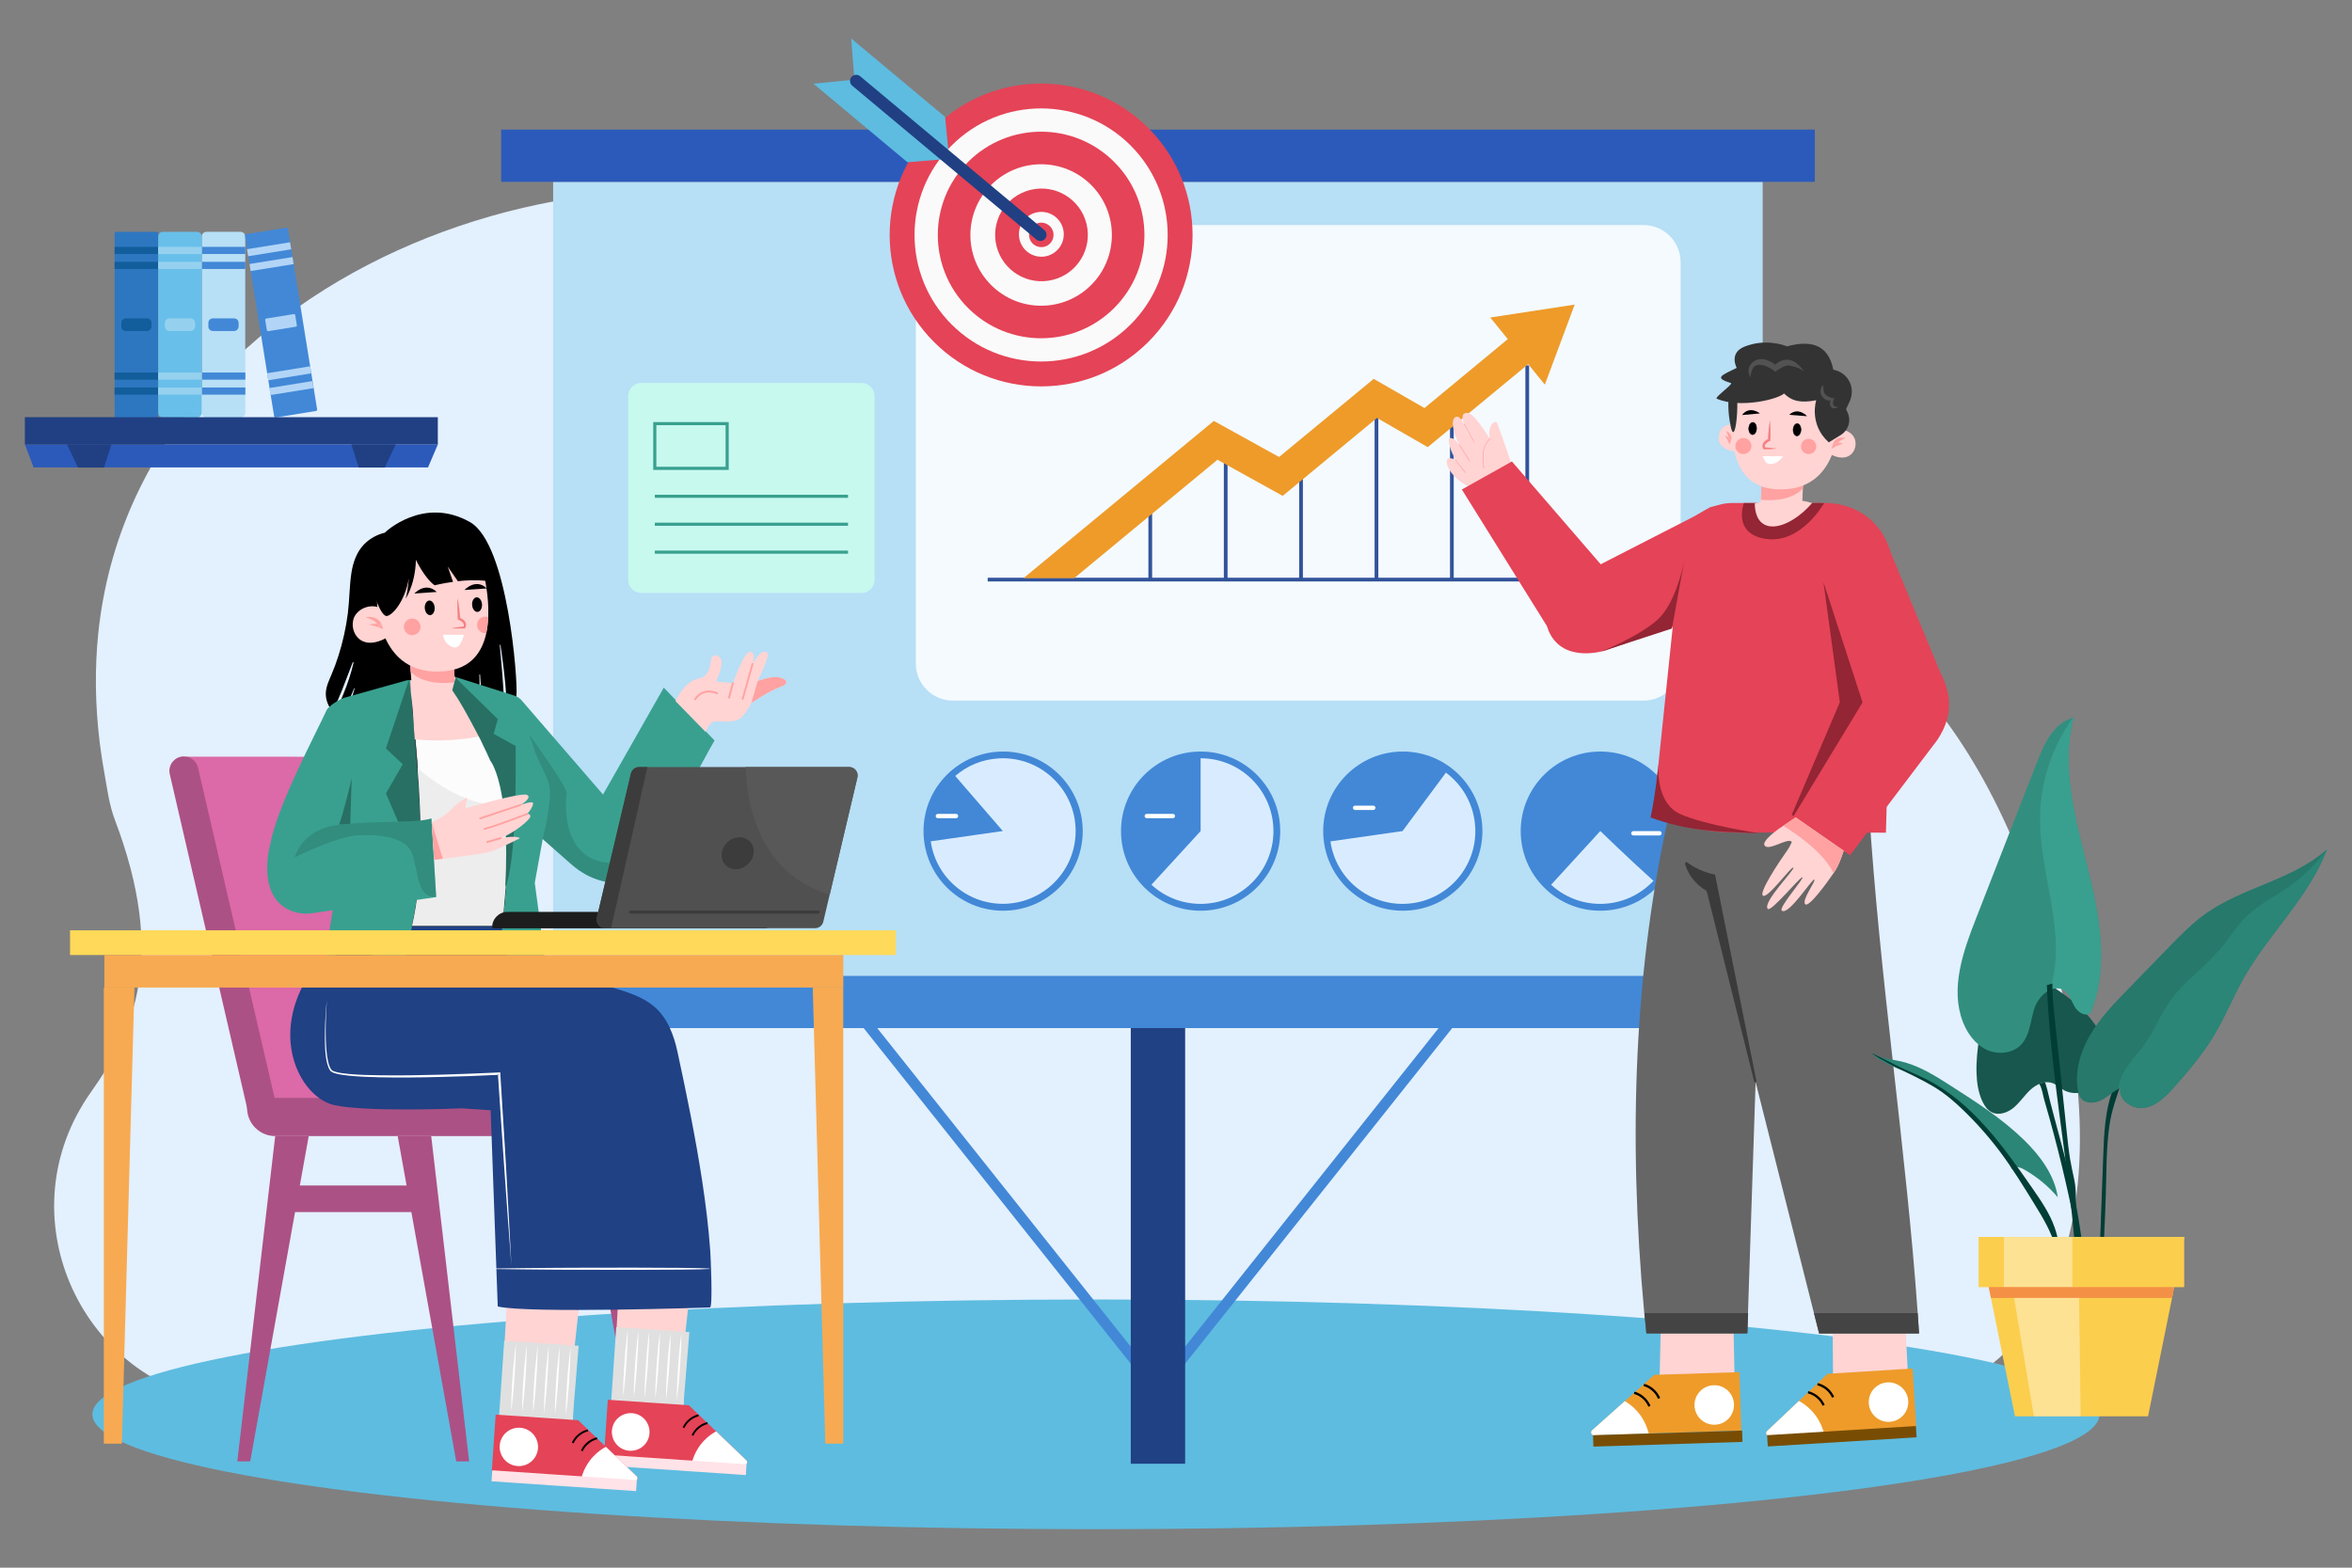<?xml version="1.0" encoding="utf-8"?>
<!-- Generator: Adobe Illustrator 24.2.3, SVG Export Plug-In . SVG Version: 6.00 Build 0)  -->
<!DOCTYPE svg PUBLIC "-//W3C//DTD SVG 1.1//EN" "http://www.w3.org/Graphics/SVG/1.1/DTD/svg11.dtd">
<svg version="1.1" id="_x30_7" xmlns:x="http://ns.adobe.com/Extensibility/1.0/" xmlns:i="http://ns.adobe.com/AdobeIllustrator/10.0/" xmlns:graph="http://ns.adobe.com/Graphs/1.0/"
	 xmlns="http://www.w3.org/2000/svg" xmlns:xlink="http://www.w3.org/1999/xlink" x="0px" y="0px" viewBox="0 0 4680 3120"
	 style="enable-background:new 0 0 4680 3120;" xml:space="preserve">
<rect x="0" y="0" width="4680" height="3120" fill="#808080" stroke="none"/>
<style type="text/css">
	.st0{fill:#E3F0FE;}
	.st1{fill:#5EBCE0;}
	.st2{fill:#4288D7;}
	.st3{fill:#204184;}
	.st4{fill:#B7DFF6;}
	.st5{fill:#2C5ABB;}
	.st6{fill:#C7F9EF;}
	.st7{fill:#39A08F;}
	.st8{opacity:0.84;fill:#FFFFFF;enable-background:new    ;}
	.st9{fill:#32539B;}
	.st10{fill:#EE9B2A;}
	.st11{fill:#D9ECFF;}
	.st12{fill:#FFFFFF;}
	.st13{fill:#E54357;}
	.st14{fill:#FAFAFA;}
	.st15{fill:#204083;}
	.st16{fill:#2D77C1;}
	.st17{fill:#125D9B;}
	.st18{fill:#68BFEA;}
	.st19{fill:#95D1EF;}
	.st20{fill:#B2D5F7;}
	.st21{fill:#FFD4D3;}
	.st22{fill:#A3A3A3;}
	.st23{fill:#784D03;}
	.st24{fill:#FFA2A1;}
	.st25{fill:#666666;}
	.st26{fill:#3B3B3B;}
	.st27{fill:#932534;}
	.st28{fill:#444444;}
	.st29{fill:#333333;}
	.st30{fill:#F48183;}
	.st31{stroke:#000000;stroke-miterlimit:10;}
	.st32{fill:#525252;}
	.st33{fill:#3E3E3E;}
	.st34{fill:#DC69A8;}
	.st35{fill:#AC5185;}
	.st36{fill:#1F1F1F;}
	.st37{fill:#505050;}
	.st38{fill:#287064;}
	.st39{fill:#FCFCFC;stroke:#000000;stroke-miterlimit:10;}
	.st40{fill:#EDEDED;}
	.st41{fill:#FCFCFC;}
	.st42{opacity:0.41;fill:#287064;enable-background:new    ;}
	.st43{fill:#E0E0E0;}
	.st44{fill:#FFE3E8;}
	.st45{fill:#1D1D1D;}
	.st46{fill:#3C3C3C;}
	.st47{fill:#585858;}
	.st48{fill:#FFD959;}
	.st49{fill:#F8AA52;}
	.st50{fill:#17574D;}
	.st51{fill:#003D35;}
	.st52{fill:#5D5D5D;}
	.st53{fill:#767676;}
	.st54{fill:#26796B;}
	.st55{fill:#2B8677;}
	.st56{fill:#328F80;}
	.st57{fill:#FCCE4D;}
	.st58{opacity:0.4;fill:#FFFFFF;enable-background:new    ;}
	.st59{fill:#F39046;}
</style>
<g>
	<g>
		<path class="st0" d="M4017.2,1700.8c-164.8-409.3-497.9-711.3-1069.8-526.6c-117.8,38.1-302.1,13.7-539-143.4
			c-12-8-24-16.3-35.8-25c-6.4-4.7-13-9.6-19.4-14.6c-80.7-62.1-156.1-140.7-218.3-237.3c-35.6-55.4-77.8-104.5-125-147.2
			c-29.4-26.7-60.9-50.9-94.1-72.8c-21.1-14-43-26.9-65.5-38.9c-59.8-32-124-57.2-191.2-76c-6.6-1.9-13.1-3.6-19.7-5.3
			c-15.3-4-30.8-7.5-46.4-10.9c-10.6-2.2-21.4-4.3-32.3-6.3c-13.2-2.3-26.5-4.6-39.8-6.4l0,0c-36.5-5.2-73.4-8.8-110.6-10.6
			c-7-0.4-14.1-0.6-21.3-0.9c-4.6-0.1-9-0.2-13.6-0.4c-13.8-0.2-27.8-0.4-41.7-0.2C986.4,381.4,623,525.5,401.6,784.7
			c-111.4,130.5-186.9,290.3-206.1,476c-7,68.6-6.4,140.7,2.8,216.2c0.2,2.3,0.6,4.6,0.9,6.8c0.5,3.7,1,7.3,1.5,11
			c1.9,13.8,4.1,27.8,6.7,41.9c5.6,31.3,9.4,64,21.3,95.4c102.8,271.5,38.9,419.4-47.6,541.3C9.7,2415.1,156.8,2742.1,434,2788.9
			c22,3.7,44.7,5.7,68.2,5.7l1116-0.4l557-0.1l1467,17.8c555.3-0.1,583-574.6,382.7-1091.5
			C4022.4,1713.8,4019.8,1707.2,4017.2,1700.8z"/>
		<ellipse class="st1" cx="2180.7" cy="2814.8" rx="1996.9" ry="228.6"/>
		<g>
			<g>
				<g>
					<g>
						<polygon class="st2" points="2304,2748 1714.8,2007.5 1698.3,2020.7 2304,2782 2909.8,2020.7 2893.3,2007.5 						"/>
					</g>
					<rect x="2250" y="2014.5" class="st3" width="108.2" height="898.6"/>
					<g>
						<g>
							<g>
								<rect x="1100.6" y="361.8" class="st4" width="2406.8" height="1580.1"/>
								<rect x="997.2" y="257.9" class="st5" width="2613.9" height="104"/>
								<rect x="997.2" y="1942.1" class="st2" width="2613.9" height="104"/>
							</g>
						</g>
					</g>
				</g>
				<g>
					<path class="st6" d="M1714.1,762.1h-438c-14.5,0-26.1,11.7-26.1,26.1v365.8c0,14.5,11.7,26.1,26.1,26.1h438
						c14.5,0,26.1-11.7,26.1-26.1V788.1C1740.2,773.7,1728.6,762.1,1714.1,762.1z"/>
					<g>
						<g>
							<path class="st7" d="M1299.9,935.2H1450v-95.2h-150.2v95.2H1299.9z M1306.1,846.2h137.7v82.8H1306v-82.8H1306.1z"/>
						</g>
						<g>
							<rect x="1303" y="984.6" class="st7" width="384.4" height="6.2"/>
						</g>
						<g>
							<rect x="1303" y="1040.2" class="st7" width="384.4" height="6.2"/>
						</g>
						<g>
							<rect x="1303" y="1095.8" class="st7" width="384.4" height="6.2"/>
						</g>
					</g>
				</g>
				<g>
					<path class="st8" d="M3270.2,447.9h-1374c-40.8,0-73.9,33.1-73.9,73.9v798.7c0,40.8,33.1,73.9,73.9,73.9h1374
						c40.8,0,73.9-33.1,73.9-73.9V521.9C3344.2,481.1,3311,447.9,3270.2,447.9z"/>
					<g>
						<g>
							<g>
								<rect x="1965.3" y="1149.8" class="st9" width="1235.8" height="7.4"/>
							</g>
							<g>
								<g>
									<rect x="2285.1" y="1005.5" class="st9" width="7.4" height="148.1"/>
								</g>
								<g>
									<rect x="2435.2" y="894.2" class="st9" width="7.4" height="259.5"/>
								</g>
								<g>
									<rect x="2585.1" y="921.3" class="st9" width="7.4" height="232.3"/>
								</g>
								<g>
									<rect x="2735.2" y="799.1" class="st9" width="7.4" height="354.4"/>
								</g>
								<g>
									<rect x="2885.2" y="799.1" class="st9" width="7.4" height="354.4"/>
								</g>
								<g>
									<rect x="3035.2" y="727.2" class="st9" width="7.4" height="426.4"/>
								</g>
							</g>
						</g>
						<polygon class="st10" points="3000.2,674.9 2834.4,812.1 2733.4,754 2545.1,909.5 2415.3,837.7 2036.5,1150.7 2137.3,1150.7 
							2422.5,915 2552.3,986.9 2739.9,831.8 2840.9,889.9 3040.8,724.7 3073.9,765.5 3133.3,606.2 2965.3,631.9 						"/>
					</g>
				</g>
				<g>
					<g>
						<path class="st2" d="M2389,1495.7c-87.4,0-158.4,70.8-158.4,158.4c0,87.5,70.8,158.4,158.4,158.4
							c87.4,0,158.4-70.8,158.4-158.4C2547.3,1566.6,2476.5,1495.7,2389,1495.7z"/>
						<path class="st11" d="M2389,1509.1v144.9l-97.9,106.8c25.7,23.7,60.2,38.1,97.9,38.1c80,0,144.9-64.9,144.9-144.9
							C2533.8,1574,2469.1,1509.1,2389,1509.1z"/>
						<path class="st12" d="M2333.8,1619.8h-52c-2.3,0-4.3,2-4.3,4.3s2,4.3,4.3,4.3h52c2.3,0,4.3-2,4.3-4.3
							C2338.2,1621.7,2336.2,1619.8,2333.8,1619.8z"/>
					</g>
					<g>
						<path class="st2" d="M1996,1495.7c-87.4,0-158.4,70.8-158.4,158.4c0,87.5,70.8,158.4,158.4,158.4
							c87.4,0,158.4-70.8,158.4-158.4C2154.3,1566.6,2083.4,1495.7,1996,1495.7z"/>
						<path class="st11" d="M1988.1,1509.3c-33.5,1.7-63.8,14.7-87.4,35l94.7,109.6l-143.4,20.5c10.4,73.4,75.3,127.9,150.8,124.2
							c80-4.1,141.4-72.1,137.3-152C2136,1566.8,2067.9,1505.2,1988.1,1509.3z"/>
						<path class="st12" d="M1902.3,1619.8h-36.2c-2.3,0-4.3,2-4.3,4.3s2,4.3,4.3,4.3h36.2c2.3,0,4.3-2,4.3-4.3
							S1904.8,1619.8,1902.3,1619.8z"/>
					</g>
				</g>
				<g>
					<g>
						<path class="st2" d="M3184.3,1495.7c-87.4,0-158.4,70.8-158.4,158.4c0,87.5,70.8,158.4,158.4,158.4
							c87.4,0,158.4-70.8,158.4-158.4C3342.7,1566.6,3271.8,1495.7,3184.3,1495.7z"/>
						<path class="st11" d="M3086.4,1760.8c25.7,23.7,60.2,38.1,97.9,38.1c41.7,0,79.2-17.7,105.7-45.9
							c-50.1-45-105.7-99.1-105.7-99.1L3086.4,1760.8z"/>
						<path class="st12" d="M3302,1654.1h-52c-2.3,0-4.3,2-4.3,4.3s2,4.3,4.3,4.3h52c2.3,0,4.3-2,4.3-4.3
							C3306.4,1655.9,3304.5,1654.1,3302,1654.1z"/>
					</g>
					<g>
						<path class="st2" d="M2791.3,1495.7c-87.4,0-158.4,70.8-158.4,158.4c0,87.5,70.8,158.4,158.4,158.4
							c87.4,0,158.4-70.8,158.4-158.4C2949.7,1566.6,2878.7,1495.7,2791.3,1495.7z"/>
						<path class="st11" d="M2877.1,1537.7l-86.4,116.3l-143.4,20.5c10.4,73.4,75.3,128.1,150.8,124.2c80-4.1,141.4-72.1,137.3-152
							C2933.1,1601.8,2910.6,1562.6,2877.1,1537.7z"/>
						<path class="st12" d="M2732.5,1603.4h-36.2c-2.3,0-4.3,2-4.3,4.3s2,4.3,4.3,4.3h36.2c2.3,0,4.3-2,4.3-4.3
							C2736.9,1605.4,2735,1603.4,2732.5,1603.4z"/>
					</g>
				</g>
			</g>
			<g>
				<g>
					
						<ellipse transform="matrix(0.707 -0.707 0.707 0.707 276.254 1601.95)" class="st13" cx="2071.9" cy="467.5" rx="301.4" ry="301.4"/>
					
						<ellipse transform="matrix(0.707 -0.707 0.707 0.707 276.254 1601.95)" class="st14" cx="2071.9" cy="467.5" rx="251.9" ry="251.9"/>
					
						<ellipse transform="matrix(0.707 -0.707 0.707 0.707 276.254 1601.95)" class="st13" cx="2071.9" cy="467.5" rx="205.6" ry="205.6"/>
					
						<ellipse transform="matrix(0.707 -0.707 0.707 0.707 276.289 1601.999)" class="st14" cx="2071.9" cy="467.5" rx="140.8" ry="140.8"/>
					
						<ellipse transform="matrix(0.97 -0.244 0.244 0.97 -51.474 519.451)" class="st13" cx="2071.9" cy="467.6" rx="92.2" ry="92.2"/>
					
						<ellipse transform="matrix(0.181 -0.984 0.984 0.181 1237.033 2420.548)" class="st14" cx="2072" cy="467.5" rx="44.6" ry="44.6"/>
					<path class="st13" d="M2069.8,443.2c-13.4,1.2-23.2,13-22.1,26.5c1.2,13.4,13,23.2,26.5,22.1c13.4-1.2,23.2-13,22.1-26.5
						C2095.1,451.9,2083.1,442,2069.8,443.2z"/>
				</g>
				<g>
					<path class="st1" d="M1618.6,166.6l187,156.3l83.2-6.9c0,0-180.7-150.9-188.5-157.5L1618.6,166.6z"/>
					<path class="st1" d="M1693.7,76.6l6.4,81.7c7.9,6.6,188.5,157.5,188.5,157.5l-8-83.1L1693.7,76.6z"/>
					<path class="st15" d="M2077.9,457.8l-366.4-306.1c-5.2-4.3-13-3.7-17.3,1.6c-4.3,5.2-3.7,13,1.6,17.3l366.4,306.1
						c2.6,2.2,5.8,3.1,9,2.8c3.2-0.2,6.2-1.7,8.3-4.3C2083.9,469.9,2083.1,462.2,2077.9,457.8z"/>
				</g>
			</g>
		</g>
		<g>
			<g>
				<g>
					<g>
						<g>
							<g>
								<path class="st4" d="M478.7,461.4h-68c-5.2,0-9.3,4.2-9.3,9.3v350.9c0,5.2,4.2,9.3,9.3,9.3h68c5.2,0,9.3-4.2,9.3-9.3V470.8
									C488.1,465.6,483.9,461.4,478.7,461.4z"/>
							</g>
						</g>
					</g>
					<g>
						<g>
							<g>
								<path class="st2" d="M465.7,633.6h-42c-5.1,0-9.1,4.1-9.1,9.1v7c0,5.1,4.1,9.1,9.1,9.1h42c5.1,0,9.1-4.1,9.1-9.1v-7
									C474.9,637.7,470.8,633.6,465.7,633.6z"/>
							</g>
						</g>
					</g>
					<g>
						<g>
							<g>
								<rect x="401.5" y="491.3" class="st2" width="86.7" height="14.2"/>
							</g>
						</g>
					</g>
					<g>
						<g>
							<g>
								<rect x="401.5" y="521.1" class="st2" width="86.7" height="14.2"/>
							</g>
						</g>
					</g>
					<g>
						<g>
							<g>
								<rect x="401.5" y="741.4" class="st2" width="86.7" height="14.2"/>
							</g>
						</g>
					</g>
					<g>
						<g>
							<g>
								<rect x="401.5" y="771.2" class="st2" width="86.7" height="14.2"/>
							</g>
						</g>
					</g>
				</g>
				<g>
					<g>
						<g>
							<g>
								<path class="st16" d="M312.1,461.4h-81.3c-1.5,0-2.7,1.2-2.7,2.7v364.3c0,1.5,1.2,2.7,2.7,2.7h81.3c1.5,0,2.7-1.2,2.7-2.7
									V464.1C314.7,462.7,313.6,461.4,312.1,461.4z"/>
							</g>
						</g>
					</g>
					<g>
						<g>
							<g>
								<g>
									<path class="st17" d="M292.4,633.6h-42c-5.1,0-9.1,4.1-9.1,9.1v7c0,5.1,4.1,9.1,9.1,9.1h42c5.1,0,9.1-4.1,9.1-9.1v-7
										C301.6,637.7,297.5,633.6,292.4,633.6z"/>
								</g>
							</g>
						</g>
					</g>
					<g>
						<g>
							<g>
								<g>
									<rect x="228" y="491.3" class="st17" width="86.7" height="14.2"/>
								</g>
							</g>
						</g>
					</g>
					<g>
						<g>
							<g>
								<g>
									<rect x="228" y="521.1" class="st17" width="86.7" height="14.2"/>
								</g>
							</g>
						</g>
					</g>
					<g>
						<g>
							<g>
								<g>
									<rect x="228" y="741.4" class="st17" width="86.7" height="14.2"/>
								</g>
							</g>
						</g>
					</g>
					<g>
						<g>
							<g>
								<g>
									<rect x="228" y="771.2" class="st17" width="86.7" height="14.2"/>
								</g>
							</g>
						</g>
					</g>
				</g>
				<g>
					<g>
						<g>
							<g>
								<path class="st18" d="M392.1,461.4h-68c-5.2,0-9.3,4.2-9.3,9.3v350.9c0,5.2,4.2,9.3,9.3,9.3h68c5.2,0,9.3-4.2,9.3-9.3V470.8
									C401.5,465.6,397.3,461.4,392.1,461.4z"/>
							</g>
						</g>
					</g>
					<g>
						<g>
							<g>
								<path class="st19" d="M379.1,633.6h-42c-5.1,0-9.1,4.1-9.1,9.1v7c0,5.1,4.1,9.1,9.1,9.1h42c5.1,0,9.1-4.1,9.1-9.1v-7
									C388.2,637.7,384.1,633.6,379.1,633.6z"/>
							</g>
						</g>
					</g>
					<g>
						<g>
							<g>
								<rect x="314.7" y="491.3" class="st19" width="86.7" height="14.2"/>
							</g>
						</g>
					</g>
					<g>
						<g>
							<g>
								<rect x="314.7" y="521.1" class="st19" width="86.7" height="14.2"/>
							</g>
						</g>
					</g>
					<g>
						<g>
							<g>
								<rect x="314.7" y="741.4" class="st19" width="86.7" height="14.2"/>
							</g>
						</g>
					</g>
					<g>
						<g>
							<g>
								<rect x="314.7" y="771.2" class="st19" width="86.7" height="14.2"/>
							</g>
						</g>
					</g>
				</g>
				<g>
					<g>
						<g>
							<g>
								<path class="st2" d="M573,455.4c-0.2-1.5-1.6-2.5-3.1-2.2L489.7,466c-1.5,0.2-2.5,1.6-2.2,3.1l58,359.6
									c0.2,1.5,1.6,2.5,3.1,2.2l80.2-13c1.5-0.2,2.5-1.6,2.2-3.1L573,455.4z"/>
							</g>
						</g>
					</g>
					<g>
						<g>
							<g>
								<g>
									<path class="st20" d="M587.4,627.1c-0.2-1.2-1.4-2.1-2.7-2l-55,8.9c-1.2,0.2-2.1,1.4-2,2.7l3.3,20.4c0.2,1.2,1.4,2.1,2.7,2
										l55-8.9c1.2-0.2,2.1-1.4,2-2.7L587.4,627.1z"/>
								</g>
							</g>
						</g>
					</g>
					<g>
						<g>
							<g>
								<g>
									
										<rect x="492.4" y="488.9" transform="matrix(0.987 -0.159 0.159 0.987 -72.173 91.684)" class="st20" width="86.7" height="14.2"/>
								</g>
							</g>
						</g>
					</g>
					<g>
						<g>
							<g>
								<g>
									
										<rect x="497.2" y="518.5" transform="matrix(0.987 -0.159 0.159 0.987 -76.731 92.682)" class="st20" width="86.7" height="14.2"/>
								</g>
							</g>
						</g>
					</g>
					<g>
						<g>
							<g>
								<g>
									
										<rect x="532.3" y="735.9" transform="matrix(0.987 -0.159 0.159 0.987 -110.934 101.112)" class="st20" width="86.7" height="14.2"/>
								</g>
							</g>
						</g>
					</g>
					<g>
						<g>
							<g>
								<g>
									
										<rect x="536.9" y="765.3" transform="matrix(0.987 -0.159 0.159 0.987 -115.577 102.228)" class="st20" width="86.7" height="14.2"/>
								</g>
							</g>
						</g>
					</g>
				</g>
			</g>
			<g>
				<g>
					<g>
						<g>
							<g>
								<polygon class="st5" points="66.8,930.2 851.7,930.2 871.3,884.4 49.5,884.4 								"/>
							</g>
						</g>
					</g>
					<g>
						<g>
							<g>
								<g>
									<rect x="49.5" y="830.3" class="st15" width="821.7" height="54.3"/>
								</g>
							</g>
						</g>
						<g>
							<g>
								<g>
									<g>
										<g>
											<polygon class="st15" points="155.2,930.5 207,930.5 221.8,884.4 133.3,884.4 											"/>
										</g>
									</g>
								</g>
							</g>
							<g>
								<g>
									<g>
										<polygon class="st15" points="713.8,930.5 765.6,930.5 787.6,884.4 699.1,884.4 										"/>
									</g>
								</g>
							</g>
						</g>
					</g>
				</g>
			</g>
		</g>
		<g>
			<g>
				<path class="st21" d="M3325.5,2101.6c-0.2,11-2.5,30-5.6,52.5c-7.8,56.1-21.3,133.3-24.5,155.9c-2.5,17.7-5.1,35.2-7.5,52.9
					l17.6,236.7l-4.1,181.8l150.7-5.2l-8.2-404.5c1.9-12.6,3.1-25.5,4.6-38.2c2.6-21.8,16.7-99.6,27.1-157
					c5.9-32.8,10.6-58.8,11.2-64.2C3488.5,2098.2,3334.1,2103.3,3325.5,2101.6z"/>
				<g>
					<path class="st22" d="M3325.5,2101.6c-0.2,11-2.5,30-5.6,52.5c33.1,20.5,91.6,46.1,155.6,22.5c5.9-32.8,10.6-58.8,11.2-64.2
						C3488.5,2098.2,3334.1,2103.3,3325.5,2101.6z"/>
					<g>
						<path d="M3355.8,2101.3c-16.3,0-28.1,0-30.2-0.4l-0.7-0.1v0.7c-0.2,9.9-2.1,27.6-5.6,52.4v0.4l0.4,0.2
							c26.1,16.2,62.2,32.1,103,32.1c17.1,0,35-2.8,53.3-9.5l0.4-0.1l0.1-0.4c6.2-34.2,10.6-59,11.2-64.2c0.1-0.7-0.1-1.5-0.7-2.2
							C3478.6,2101.2,3401.8,2101.3,3355.8,2101.3z M3486.3,2112.3c-0.6,5.2-5.1,29.7-11.1,63.8c-61.2,22.5-117.7,0.2-154.5-22.4
							c3.3-24.2,5.2-41.5,5.4-51.4c3.5,0.4,14.7,0.4,29.8,0.4c42.8,0,122.3-0.1,129.9,8.5
							C3486.2,2111.5,3486.3,2111.9,3486.3,2112.3L3486.3,2112.3z"/>
					</g>
				</g>
				<g>
					<path class="st10" d="M3291.7,2736.2l-58.7,52.4l-65.1,58.1c-3.8,3.5-1.4,9.9,3.8,9.6l293.1-9.3l-3.7-116.2L3291.7,2736.2z"/>
					<path class="st12" d="M3409.8,2756.9c-21.6,0.7-38.7,18.8-38.1,40.5c0.7,21.6,18.8,38.7,40.5,38.1
						c21.8-0.6,38.7-18.8,38.1-40.5C3449.7,2773.2,3431.5,2756.1,3409.8,2756.9z"/>
					<path class="st12" d="M3233,2788.5l-65.1,58.1c-3.8,3.5-1.4,9.9,3.8,9.6l108.9-3.5C3271,2815.3,3246.9,2796.5,3233,2788.5z"/>
					
						<rect x="3168.5" y="2850.4" transform="matrix(1 -3.176121e-02 3.176121e-02 1 -89.218 106.791)" class="st23" width="296.7" height="22.5"/>
					<g>
						<path d="M3252.1,2769.7l-0.9,4.5c0.2,0,19.7,4.1,28.8,25.5l4.2-1.9C3273.9,2774.3,3252.9,2769.8,3252.1,2769.7z"/>
					</g>
					<g>
						<path d="M3271.3,2754.1l-0.9,4.5c0.2,0,19.7,4.2,28.8,25.5l4.2-1.9C3293.2,2758.7,3272.2,2754.3,3271.3,2754.1z"/>
					</g>
				</g>
			</g>
			<g>
				<path class="st21" d="M3651.6,2098.7c0.1,11-1.5,30.2-4,52.7c-6.1,56.4-17.3,133.8-19.8,156.5c-2,17.7-4,35.4-5.9,53.2
					l24.5,236.1l1.2,181.8l150.4-9.6l-20-404C3779.5,2352.5,3660.4,2100.2,3651.6,2098.7z"/>
				<g>
					<path class="st10" d="M3636.6,2734.1l-57.2,54l-63.4,60c-3.8,3.6-1,9.9,4.2,9.5l292.7-17.9l-7.2-116.1L3636.6,2734.1z"/>
					<path class="st12" d="M3755.3,2751.2c-21.6,1.4-38.2,20-36.8,41.7c1.4,21.6,20,38.2,41.7,36.8c21.6-1.4,38.2-20,36.8-41.7
						S3776.9,2749.9,3755.3,2751.2z"/>
					<path class="st12" d="M3579.5,2788.1l-63.4,60c-3.8,3.6-1,9.9,4.2,9.5l108.8-6.7C3618.2,2813.7,3593.6,2795.8,3579.5,2788.1z"
						/>
					
						<rect x="3517" y="2847.5" transform="matrix(0.998 -6.129422e-02 6.129422e-02 0.998 -168.335 230.04)" class="st23" width="296.7" height="22.5"/>
					<g>
						<path d="M3597.9,2768.7l-0.7,4.5c0.2,0,19.8,3.6,29.5,24.6l4.1-2C3620.1,2772.7,3598.9,2769,3597.9,2768.7z"/>
					</g>
					<g>
						<path d="M3616.7,2752.7l-0.7,4.5c0.2,0,19.8,3.6,29.5,24.6l4.1-2C3638.9,2756.6,3617.7,2752.8,3616.7,2752.7z"/>
					</g>
				</g>
			</g>
			<g>
				<g>
					<path class="st21" d="M2904.7,886.8c1.9,3.3,3.8,6.7,5.8,9.8C2908.5,892.8,2906.5,889.6,2904.7,886.8z"/>
					<path class="st21" d="M2913.7,845c4.2,12,11,24.4,11,24.4S2919.8,856.2,2913.7,845z"/>
					<path class="st21" d="M2964.9,873.3c-17.7-26-39.3-61.8-52.8-49.1c-3.3,3.2-1.6,11.9,1.6,20.8c6.1,11.2,11,24.4,11,24.4
						s-6.7-12.4-11-24.4c-4.7-8.7-9.9-16.2-14.2-15.8c-15,1.2-8.8,32,5.2,57.6c1.9,2.8,3.8,6.1,5.8,9.8c-2.1-3.1-4-6.4-5.8-9.8
						c-8.3-12.4-15.7-16.7-20.4-14.3c-4.3,2.2,1.5,25.8,12.7,43.4c3.7,2.5,7.3,6.2,9.5,11.6c-3.5-3.2-6.7-7.2-9.5-11.6
						c-7-4.6-15-4.6-16.9-2.2c-5.8,6.8,4.2,34.4,40.5,53.8c36.3,19.4,86.2-46.9,86.2-46.9s-22.6-65.5-27.1-77.3
						C2975.4,831.7,2958.3,848.6,2964.9,873.3z"/>
					<path class="st21" d="M2906.5,927.6c-2.2-5.4-5.8-9.1-9.5-11.6C2899.9,920.3,2903.1,924.4,2906.5,927.6z"/>
					<g>
						<path class="st24" d="M2964.5,872.8c-0.1,0.1-13.6,10.4-14,32.6c-0.2,22,1.5,26.2,1.6,26.3c0.1,0.2,0.4,0.4,0.6,0.4
							c0.1,0,0.1,0,0.2,0c0.4-0.1,0.5-0.5,0.4-0.9c-0.1-0.1-1.7-4.3-1.5-25.8c0.2-21.6,13.4-31.5,13.5-31.6c0.2-0.2,0.4-0.6,0.1-0.9
							C2965.1,872.7,2964.8,872.7,2964.5,872.8z"/>
					</g>
					<g>
						<path class="st24" d="M2914,843.6c-0.1-0.2-0.5-0.4-0.9-0.2c-0.2,0.1-0.4,0.5-0.2,0.9l19.9,35.8c0.1,0.2,0.4,0.4,0.5,0.4
							c0.1,0,0.2,0,0.2-0.1c0.2-0.1,0.4-0.5,0.2-0.9L2914,843.6z"/>
					</g>
					<g>
						<path class="st24" d="M2904.1,884.6c-0.1-0.2-0.6-0.4-0.9-0.2c-0.2,0.1-0.4,0.6-0.2,0.9l20.9,32.9c0.1,0.2,0.4,0.2,0.5,0.2
							c0.1,0,0.2,0,0.4-0.1c0.2-0.1,0.4-0.6,0.2-0.9L2904.1,884.6z"/>
					</g>
					<g>
						<path class="st24" d="M2896.5,914.8c-0.2-0.2-0.6-0.4-0.9-0.1c-0.2,0.2-0.4,0.6-0.1,0.9l19.8,25.5c0.1,0.1,0.2,0.2,0.5,0.2
							c0.1,0,0.2,0,0.4-0.1c0.2-0.2,0.4-0.6,0.1-0.9L2896.5,914.8z"/>
					</g>
				</g>
				<path class="st13" d="M3008.4,918.4l-99.6,55.8l173.7,278.9c66.4,105,202.4,8.8,137.2-90L3008.4,918.4z"/>
				<path class="st13" d="M3421.4,1005.6c-6.7,0.4-18.8,4-18.8,4s-27.7,15.5-31.4,18L3132,1150.2c0,0-75.8,38.3-50.7,105
					c29.1,68,114.7,38.8,114.7,38.8s265.3-94.1,270.6-97.2l0.4-0.1l0,0c26.8-15.7,41.2-50.9,33.5-90.7
					C3490.5,1054,3465.3,1002.9,3421.4,1005.6z"/>
				<path class="st25" d="M3815.9,2614.3c-23-328.2-75.7-663.9-97.3-1009.7h-394.1c-73.2,318.4-85.4,656.5-52.7,1009.1
					c1.2,13.4,2.6,26.7,4,40.1h200.9l1.4-40.2l15.2-460.1l116.2,460.3l0,0l10.1,40.1h198.9
					C3817.7,2640.7,3816.9,2627.6,3815.9,2614.3L3815.9,2614.3z"/>
				<path class="st26" d="M3411.4,1740.4c-21.4-4.6-39.7-12.9-56-25.3l-2.7,3.5c5.7,20.6,19.3,40.3,43.3,54.8l94.9,380.5l4.3-0.9
					l-82.6-412.4L3411.4,1740.4z"/>
				<path class="st13" d="M3629.7,1001H3606c-57,36.7-82.5,31-105,0h-55.8c-56.2,1.4-98.8,49.4-104.5,128.8l-51.4,493.4
					c0,0,63.4,36.2,187.3,34c68.4-1.2,276,0,276,0l14.2-505.3C3772.6,1071.5,3718.8,1001,3629.7,1001z"/>
				<path class="st27" d="M3300.3,1519.5c0,0-7.2,69.2-16.1,107.4c75.8,27.6,132.5,28.3,217.7,31.5c0,0-108.5-15.5-159.2-38.6
					C3292,1596.7,3300.3,1519.5,3300.3,1519.5z"/>
				<path class="st27" d="M3515.4,1072.7c69.3,9,114.3-71.6,114.3-71.6c-23.7,0-159.7,0-159.7,0S3446,1063.7,3515.4,1072.7z"/>
				<path class="st28" d="M3272.2,2613.3l-0.1,0.4c1.2,13.4,2.6,26.7,4,40.1h200.9l1.4-40.2l-0.1-0.2H3272.2z"/>
				<path class="st28" d="M3815.9,2614.3l-0.4-1h-205.8l-0.1,0.5l0,0l10.1,40.1h198.8C3817.7,2640.7,3816.9,2627.6,3815.9,2614.3
					L3815.9,2614.3z"/>
				<path class="st13" d="M3757.4,1088.2l-13-23l0,0c-16.1-28.4-51.9-44.3-92-37.5c-52.4,9-92.2,53.5-88.9,99.4
					c0.5,6.9,2.1,13.5,4.3,19.7h-0.1l0.4,0.9c1.7,4.6,4,8.9,6.7,12.9l128.6,237.3l-136.5,225l114.3,79.2l173.8-229.6
					c37.2-55.8,22.7-101.4,4.7-136.8L3757.4,1088.2z"/>
				<polygon class="st27" points="3660.9,1397.7 3565.2,1621.7 3569,1624 3706.1,1397.9 3628.3,1158.5 				"/>
			</g>
			<g>
				<path class="st21" d="M3419.9,868.2c-4,31.9,44.3,31.8,44.3,31.8l-6.3-54.1C3458,846,3423.9,836.5,3419.9,868.2z"/>
				<path class="st24" d="M3438.6,875.7l5.3-0.1c-0.7-1.2-1.6-2.2-2.5-3.1c-0.7-0.7-1.5-1.4-2.2-1.9c0,0.4,0,0.7,0,1.1
					C3439.2,873.1,3439,874.3,3438.6,875.7z"/>
				<path class="st24" d="M3443.5,865.3c-1-1.9-2.3-3.3-3.8-4.6c-1.5-1.2-3.2-2.2-5.1-2.7c0.9,1.7,1.6,3.3,2.3,4.9
					c0.7,1.6,1.2,3.1,1.7,4.6c0.2,1.1,0.5,2.1,0.5,3.1c0.7,0.6,1.5,1.2,2.2,1.9c0.9,0.9,1.7,1.9,2.5,3.1l-5.3,0.1
					c0.4-1.4,0.7-2.6,0.6-4c0-0.4,0-0.7,0-1.1c-0.2-0.1-0.4-0.2-0.5-0.4c-1-0.7-2-1.2-3.1-1.9c-1.1-0.5-2.2-1-3.3-1.2
					c1.1,2.2,2.3,4.1,3.5,5.9c0.6,1,1.1,1.9,1.7,2.7c0.5,0.9,1,1.7,1.2,2.5l2.5,6.4l2.8-6.6c0.9-2,1.5-4.2,1.4-6.4
					C3445.3,869.4,3444.7,867.1,3443.5,865.3z"/>
				<path class="st21" d="M3491.6,1001.9c1.1,68.2,66.8,53.9,114.3-0.9C3548,984.6,3491.6,1001.9,3491.6,1001.9z"/>
				<polygon class="st21" points="3502.9,1006.9 3585.6,1013.1 3587.9,957.7 3505.5,954.5 				"/>
				<path class="st24" d="M3503.9,994.7c13.4,1.4,58.8,4,83.4-22.4l0.6-14.6l-82.5-3.2L3503.9,994.7z"/>
				<path class="st21" d="M3583,726.7c-93.6-15.6-122.5,33.3-122.5,33.3s-59.3,204.2,72.1,213.5c131.5,9.1,125.3-140.2,125.3-140.2
					S3676.7,742.4,3583,726.7z"/>
				<path class="st29" d="M3446.3,760.8c0,0-14.3,30.4-2.8,86.5C3454.8,903.3,3465.7,755,3446.3,760.8z"/>
				<path class="st30" d="M3512.5,891.1c-0.1-0.4-0.2-0.6-0.4-1l-1.4-0.1L3512.5,891.1z"/>
				<path class="st30" d="M3519.4,873.2c-0.5,0.2-1,0.5-1.5,0.7c0,0.5-0.1,1-0.1,1.6L3519.4,873.2z"/>
				<path class="st30" d="M3523.3,891.4c-2.1-0.2-4.2-0.5-6.3-0.7l-4.8-0.5c0.1,0.4,0.2,0.6,0.4,1l-1.9-1.1l1.4,0.1
					c-0.4-1-0.5-2.1-0.4-3.1c0.1-1.2,0.7-2.5,1.7-3.7c1-1.1,2.2-2.2,3.6-3.2c1.4-0.9,2.8-1.9,4.3-2.5l1.5-0.6v-1.6
					c0.1-3.3,0.1-6.7,0.2-9.9c0-3.3,0-6.7-0.1-9.9c0-1.6,0-3.3-0.1-4.9c-0.1-1.6-0.1-3.3-0.2-4.9c-0.1-3.3-0.4-6.7-0.7-10
					c-0.6,3.3-1.1,6.6-1.6,9.9c-0.2,1.6-0.4,3.3-0.6,4.9c-0.2,1.6-0.4,3.3-0.5,4.9c-0.4,3.3-0.6,6.6-0.9,9.9
					c-0.2,2.8-0.4,5.6-0.5,8.4c0.5-0.2,1-0.5,1.5-0.7l-1.6,2.2c0-0.5,0.1-1,0.1-1.6c-1.4,0.6-2.6,1.4-3.8,2.2
					c-1.6,1.1-3.2,2.5-4.6,4.3c-1.4,1.7-2.3,4-2.5,6.3c-0.1,2.5,0.6,4.7,1.7,6.6l0.6,1.1h1.1l6.3-0.1c2.1,0,4.2-0.1,6.3-0.2
					c2.1,0,4.2-0.2,6.3-0.4c2.1-0.1,4.2-0.4,6.3-0.6c-2.1-0.4-4.2-0.7-6.3-1.1C3527.5,891.9,3525.4,891.6,3523.3,891.4z"/>
				<path class="st24" d="M3469.6,871.8c-8.8-0.4-16.2,6.6-16.6,15.3c-0.4,8.8,6.6,16.2,15.3,16.6c8.8,0.4,16.2-6.6,16.6-15.3
					C3485.3,879.5,3478.5,872.1,3469.6,871.8z"/>
				<path class="st24" d="M3599.3,873.4c-8.4-0.4-15.5,6.2-15.7,14.6c-0.4,8.4,6.2,15.5,14.6,15.7c8.4,0.4,15.5-6.2,15.7-14.6
					C3614.3,880.7,3607.7,873.7,3599.3,873.4z"/>
				<path class="st31" d="M3487.9,840.6c-4.3-0.1-7.9,5.1-8.2,11.9c-0.2,6.7,3,12.2,7.3,12.5c4.3,0.2,7.9-5.1,8.2-11.9
					C3495.3,846.2,3492.1,840.7,3487.9,840.6z"/>
				<path class="st31" d="M3576.2,843.1c-4.3-0.1-7.9,5.1-8.2,11.9c-0.2,6.7,3,12.2,7.3,12.5c4.3,0.1,7.9-5.1,8.2-11.9
					C3583.7,848.8,3580.5,843.3,3576.2,843.1z"/>
				<path class="st21" d="M3688.4,869.1c-8.3-13.1-27.9-18.3-40.8-9.3c-2.6,1.9-6.2,4.9-7.2,8.2c0,0-6.7,21.1,1.5,36.1
					c9.8,4.9,21.6,8.7,32.5,5.2c9.9-3.1,16.3-12.2,17.6-22.4c0.5-4.5,0.1-9-1.4-13.4C3690,871.9,3689.3,870.5,3688.4,869.1z"/>
				<path class="st24" d="M3653.8,881.3c-1.6,0.2-3.2,0.5-4.9,1.2l4.9,4.2c0.7-1.7,1.4-3.3,2.5-4.7c0.2-0.2,0.5-0.6,0.7-0.9
					C3656,881.1,3654.9,881.2,3653.8,881.3z"/>
				<path class="st24" d="M3660.5,878.1c1.6-1.1,3.5-2.2,5.3-3.2c2-1,4.1-2,6.3-3c-2.3-1-4.8-1.2-7.3-1.1c-2.5,0.1-5.1,0.6-7.5,1.6
					c-2.5,1.1-4.7,2.7-6.6,4.8l-1.2,1.7c-0.4,0.6-0.6,1.2-1,1.9l-0.5,1c-0.1,0.4-0.2,0.6-0.4,1l-0.6,2l-2.6,8.5l7.5-4.5
					c0.9-0.5,2.1-1,3.3-1.5c1.2-0.5,2.6-0.9,3.8-1.4l4.1-1.5c1.4-0.5,2.8-1.1,4.2-1.7c-1.5-0.6-3-1-4.5-1.2c-1.5-0.2-3-0.5-4.6-0.5
					c-0.5,0-0.9,0-1.4,0c-0.2,0.2-0.5,0.6-0.7,0.9c-1.1,1.4-1.9,3-2.5,4.7l-4.9-4.2c1.7-0.7,3.3-1,4.9-1.2c1.1-0.1,2.2-0.1,3.3-0.1
					C3658.1,880.1,3659.1,879.1,3660.5,878.1z"/>
				<g>
					<path class="st29" d="M3647.9,735.8c-10.4-53.3-48.6-58.2-92.1-46.5c-6.9-2.8-43-15.8-84.4,0.5c-31,12.2-16.7,40.4-15.7,42.4
						c-33.3,16.2-44.6,19.7-10.4,30.7c-5.3,8.4-34.2,28.6-29.3,30.7c46.6,19.8,122.3,1,133.9-10.5c11.2,10.8,26.3,21.1,64,13.4
						c0,0-15.3,47.7,25,83.9l24.1-14.8c15-9.3,20.8-28.2,13.5-44.1l-3.2-7.2l6.9-14.8c5.3-11.4,6.1-24.6,1.5-36.3
						C3676.2,749.2,3664.4,738.9,3647.9,735.8z"/>
					<path class="st32" d="M3559.9,716.2c-16.8-2.2-27.3,9.5-27.3,9.5s-28.2-22.9-47-2.8c-13,13.8-2,28.3-2,28.3s-1.2-23.5,15-25.1
						s34,13.8,34,13.8s17.4-14,27.3-12.4c21.3,3.3,29.7,12,29.7,12S3576.7,718.4,3559.9,716.2z"/>
					<path class="st32" d="M3649.9,792.7c0,0-19.3-1.7-21-14.3s-1.7-12.5-1.7-12.5s-9.8,11.2-1.9,22.5c7.8,11.4,17.3,8.3,17.3,8.3
						s-4.1,7.4,1,13.4c5.1,5.9,14.7-0.5,14.7-0.5S3640.8,812.5,3649.9,792.7z"/>
				</g>
				<g>
					<path class="st12" d="M3510,913.5c2,5.7,6.1,11,15.1,10c8.5-0.9,14.6-5.7,18.7-10.6c3-3.6,3.8-4.6,4.1-4.8l-41.7-0.2
						C3506.7,907.9,3508.4,908.5,3510,913.5z"/>
					<path class="st12" d="M3547.9,908L3547.9,908C3547.9,908,3548,907.9,3547.9,908z"/>
					<path class="st12" d="M3506,907.8h0.2C3506,907.8,3506,907.8,3506,907.8z"/>
				</g>
				<path d="M3466.3,826l35.6-3.2C3501.9,822.7,3481.2,806.3,3466.3,826z"/>
				<path d="M3560.1,825.6l35.6,2.7C3595.7,828.3,3578.2,808.7,3560.1,825.6z"/>
			</g>
			<path class="st27" d="M3300.9,1230.7c-35.8,34.7-115.8,66.4-115.8,66.4l141.7-46.2l24.6-135.1
				C3351.4,1115.6,3336.7,1195.9,3300.9,1230.7z"/>
			<path class="st21" d="M3548.6,1643.3c-0.1,0.1-0.2,0.1-0.4,0.2c-23.9,15.6-41,31.9-37.3,38.7c7.2,13.1,44.5-14.8,53.9-7.4
				c0.1,0.1,0.2,0.5,0.5,1c-2.3,5.6-5.1,10.9-8.8,16.2c-16.8,23.7-55.8,82.5-49,90.1c8.3,9.3,56.7-58.5,60.9-55.4
				c4.2,3-62.3,69.3-50.9,82.1c6.4,7.2,64-63.7,69-62.9c4.8,0.9-48.6,60.9-41,66.5c13.6,10.1,60.1-63.5,64.5-61.9
				c4.5,1.6-25.8,41-18,49.1c7,7.2,42.9-42,56.4-61.9c1.5-2.2,2.7-4.1,3.6-5.4c5.4-8.5,11.2-22.3,16.6-39.2l-95.6-66.3
				C3563.6,1632.7,3554.9,1639.2,3548.6,1643.3z"/>
			<path class="st24" d="M3548.6,1643.3c-0.1,0.1-0.2,0.1-0.4,0.2c22,13.4,79.4,51.2,100.1,94.1c1.5-2.2,2.7-4.1,3.6-5.4
				c5.4-8.5,11.2-22.3,16.6-39.2l-95.6-66.3C3563.6,1632.7,3554.9,1639.2,3548.6,1643.3z"/>
		</g>
		<g>
			<g>
				<g>
					<g>
						<path class="st33" d="M748.7,1527.7c-3.6-15.6-19.2-25.1-34.6-21.6c-15.5,3.6-25.2,19-21.6,34.6l157,677.8
							c3.1,13.4,15,22.4,28.1,22.4c2.1,0,4.3-0.2,6.6-0.7c15.5-3.6,25.2-19,21.6-34.6L748.7,1527.7z"/>
					</g>
				</g>
				<g>
					<polygon class="st34" points="371.2,1505.9 515.1,2184.8 872.7,2184.8 714.1,1506.1 					"/>
				</g>
				<g>
					<g>
						<g>
							<path class="st35" d="M1222,2184.8H491.6v20.1c0,31,25.1,56.1,56.1,56.1h674.5c21,0,38.1-17.1,38.1-38.1
								C1260.2,2201.9,1243,2184.8,1222,2184.8z"/>
						</g>
					</g>
					<g>
						<g>
							<path class="st35" d="M394,1527.7c-3.6-15.6-19.2-25.1-34.6-21.6c-15.5,3.6-25.2,19-21.6,34.6l157,677.8
								c3.1,13.4,15,22.4,28.1,22.4c2.1,0,4.3-0.2,6.6-0.7c15.5-3.6,25.2-19,21.6-34.6L394,1527.7z"/>
						</g>
					</g>
				</g>
			</g>
			<g>
				<g>
					<polygon class="st35" points="472.2,2908.5 497.9,2908.5 614.3,2260.9 547.6,2260.9 					"/>
				</g>
				<g>
					<polygon class="st35" points="791.3,2260.9 907.8,2908.5 933.5,2908.5 858,2260.9 					"/>
				</g>
				<g>
					<polygon class="st35" points="567.3,2359.4 556.7,2412.2 853.6,2412.2 833.2,2359.4 					"/>
				</g>
			</g>
			<g>
				<g>
					<polygon class="st35" points="1152.4,2260.9 1268.9,2908.5 1294.6,2908.5 1219.2,2260.9 					"/>
				</g>
			</g>
		</g>
		<g>
			<path class="st36" d="M840.7,1075.8c-1.7-0.2-3.5-0.4-5.3-0.5C838.3,1075.5,840.2,1075.7,840.7,1075.8z"/>
			<g>
				<g>
					<g>
						<path d="M935.4,1039.2c-92.8-52.9-169.6,20.4-169.8,21c-15,3.7-29.4,11-41.5,23.5c-14.2,14.7-21.8,35.5-25.1,58
							c-3.8,26.3-3.6,53-6.9,79.4c-3.7,28.4-9.9,56.4-18.4,83.2c-4.1,13-8.8,25.8-14.1,38.2c-4.6,11.1-10.3,22.4-11.2,35.1
							c-1.1,15.5,5.4,28.3,13.5,39.1c5.8-13.4,12-26.5,17.4-40.1c7.8-19.3,14.8-38.8,22.4-58.1c0.5-1.4,2-0.6,1.7,0.7
							c-4.8,21.1-11.7,41.3-19.7,61.1c-5.6,13.8-11.2,27.9-18.2,41c2.8,3.5,5.7,6.6,8.4,9.5c0.4,0.5,0.9,0.9,1.2,1.4
							c3.5-6.4,7-12.7,10.3-19.3c6.9-14,13.4-28.3,19.3-42.9c0.2-0.6,1.1-0.4,0.9,0.5c-6.2,22.4-14.8,46-26.5,66
							c28.4,29.2,62.9,48,98.5,58.1c41.7,11.7,86.8,17.6,129.2,6.4c16.6-4.3,31-9.6,43.4-15.6c0.6-6.3,1.1-12.7,1.6-19
							c0.9-13.2,1.5-26.5,1.9-39.6c0.9-27.9,1-55.9,0.2-83.7c0-1.1,1.2-1.5,1.4-0.4c2.1,26.9,3.1,54,2.7,81.2
							c-0.2,13.7-0.9,27.6-1.7,41.3c-0.4,5.8-0.6,11.7-1.1,17.7c8.3-4.2,15.7-8.8,22.3-13.6c0.5-5.4,0.9-10.9,1.1-16.2
							c1.2-24.8,2.3-50.1,1.7-74.9c0-0.9,1-1,1-0.2c1.2,24.2,2.3,48.1,1.6,72.3c-0.1,5.1-0.2,10.1-0.5,15.3
							c8.2-6.6,15-13.4,20.5-20.4c0.6-20.3,0.6-40.4-0.5-60.9c-1.9-33.4-4.9-66.9-7.9-100.1c-0.1-1.1,1.2-1.4,1.4-0.4
							c4.9,34,9.6,68,11.5,102.6c1,16.7,1.6,33.9,1.1,50.9c12.9-19.3,17.7-38.9,19.2-55C1030.3,1355.7,1011.1,1082.5,935.4,1039.2z"
							/>
						<g>
							<path class="st26" d="M636.3,1969.2l-7.4,45.7c279.5,151.1,465.5-31.8,465.5-31.8l-5.7-41.8L636.3,1969.2z"/>
							<path class="st37" d="M690.1,1842.3l-68.6,269.7l31.2,61.7l395.5,2.2c2.5-17.7,5.3-39.4,8-63.9
								c9.3-82.8,17.2-194.9,4.7-269.7L690.1,1842.3L690.1,1842.3z"/>
							<path class="st3" d="M690.1,1842.3l-17.6,69l390.8-51.1c-0.7-6.2-1.6-12.2-2.6-17.9H690.1z"/>
							<path class="st7" d="M1199.9,1581.3C1199.8,1581.3,1199.8,1581.3,1199.9,1581.3l-159.8-184.9c-4.5-6.3-11.1-10.8-18.5-12.6
								l-116.3-36.8l-96.2,7l-123.6,34.6c-9.3,2.5-31.8,16.3-35.8,25.1c-20.9,45.7-99.4,192.6-112.2,268c0,0-26.3,92.1,32.1,126.3
								c15.7,9.1,34.2,12,52.2,9.4l40.3-5.9l-33.1,203.5c0,0,68.1,9,120-18.5c23.7-12.6,44.1-32.8,53.2-65l17.9-89h179.4
								c0,0-12.6,102.6,95.1,140.8l-30.5-226.1l15.8-87.4l57.5,50.7c17.3,15.2,37.6,26.7,59.7,32.5c35.6,9.3,83.6,6.7,112-57.6
								c6.2-14,12.5-27.9,19-41.5c45.1-95.9,93.7-180.2,93.7-180.2l-101-105.1L1199.9,1581.3z"/>
							<path class="st38" d="M831.4,1480.9c-7.3-65.6-15.3-113.6-17.3-125.1c0,0,0-0.1-0.1-0.1c-0.4-0.6-0.4-2.6-0.4-2.6
								l-45.7,136.5l33.5,31.3l-33.5,58.3l36.7,84.9l39.3-2.1c-1.5-64.4-6.7-127-12.4-178.9C831.6,1482.5,831.5,1481.6,831.4,1480.9
								z"/>
							<path class="st39" d="M905.2,1346.9l-88.6,7.4c0,0,6.1,75.4,14.3,174.2c8.2,99,10.9,221.4-10.9,314h179.4
								c0,0,16.4-168.4,17.8-241.9c0.2-10.4,0.1-18.9-0.4-24.7C1011,1510.4,933.9,1388.3,905.2,1346.9z"/>
							<path class="st40" d="M830.8,1528.5c8.2,99,10.9,221.4-10.9,314h179.4c0,0,16.4-168.4,17.8-241.9
								C944.7,1611.5,875.9,1567.4,830.8,1528.5z"/>
							<path class="st21" d="M816.6,1354.3c0,0-0.6,17.1,2.8,40.5c3.5,23.5,3.3,53.3,5.9,76.8c14.7,1.2,29.9,2,45.4,2
								c38.2,0,68.5-4.7,101.1-11.7c-21.9-44.6-51.5-93.1-66.6-114.8L816.6,1354.3z"/>
							<path class="st41" d="M966.1,1439.7c-1.6-3.1-3.2-6.1-4.8-9C962.9,1433.7,964.5,1436.8,966.1,1439.7z"/>
							<path class="st7" d="M672.8,1641.7c-73.6,9-86.2,64.5-86.2,64.5l75.4,105.3c70.3-5.4,205.9-26.2,205.9-26.2l-9.5-156.3
								C827.1,1639,746.3,1632.6,672.8,1641.7z"/>
							<path class="st38" d="M697,1639.5l2.8-91c-16.4,70.7-25,92.5-25,92.5L697,1639.5z"/>
							<path class="st42" d="M1189.1,1713.2c-73.8-23.5-63.3-123.5-61.7-135c1.6-11.6-74.5-116.4-74.5-116.4l7.9,22
								c7.5,31.8,33.7,64.9,33.6,91.7c-0.2,40.9-14.7,94.2-14.7,94.2l57.5,50.7c17.3,15.2,37.6,26.7,59.7,32.5
								c35.6,9.3,83.6,6.7,112-57.6c6.2-14,12.5-27.9,19-41.5C1327.7,1653.7,1263.1,1736.8,1189.1,1713.2z"/>
							<path class="st42" d="M672.8,1641.7c-73.6,9-86.2,64.5-86.2,64.5s85.9-42.6,126.6-43.9c29.7-0.9,92.6-1,106.6,36.2
								c14,37.2,7.7,87.5,48.1,86.7l-9.5-156.3C827.1,1639,746.3,1632.6,672.8,1641.7z"/>
						</g>
						<g>
							<path class="st21" d="M1550.2,1348.2c-14.3-3.6-42.5,7.2-42.5,7.2s25.6-52.9,19.7-56.5c-6.1-3.5-14.3-5.2-29.9,22.5
								c0,0,7.7-22.4-4.5-24.4c-12-2-34.7,62.6-34.7,62.6l-33.3-3.5c0,0,17.7-37.6,7.8-47.1c-9.9-9.5-17.3-4.9-18.2,5.7
								c-0.9,10.6-5.4,31.8-22.1,35.1c-16.7,3.3-32.4,13.5-48.5,45.4l59.8,61.3c0,0,7.9-17.6,15.7-20.1c7.8-2.6,44.1,4.7,56.7-9.3
								c12.6-14,18.5-27.9,18.5-27.9s34.6-23.7,56.4-31.5C1573.1,1359.7,1564.6,1351.7,1550.2,1348.2z"/>
							<g>
								<g>
									<g>
										<path class="st24" d="M1497.9,1319.6c-1-0.2-2,0.2-2.2,1.2c-7.4,26.8-18.8,67.2-19.7,69.6c-0.4,0.9-0.1,1.9,0.6,2.3
											c0.4,0.2,0.6,0.2,1,0.2c0.6,0,1.2-0.2,1.6-0.9c0.2-0.2,0.6-1,20-70.5C1499.5,1320.9,1498.9,1319.8,1497.9,1319.6z"/>
									</g>
									<g>
										<path class="st24" d="M1458.7,1357.8c-1-0.2-2,0.4-2.2,1.4l-7.7,29c-0.2,1,0.4,2,1.4,2.2c0.1,0,0.4,0,0.5,0
											c0.9,0,1.6-0.5,1.7-1.4l7.7-29C1460.4,1359,1459.7,1358,1458.7,1357.8z"/>
									</g>
									<g>
										<path class="st24" d="M1427.6,1377.9c-0.2-0.1-27.9-13.7-46,12.5c-0.6,0.9-0.4,2,0.5,2.6c0.4,0.2,0.7,0.4,1.1,0.4
											c0.6,0,1.1-0.2,1.5-0.7c16.2-23.5,40.3-11.7,41.3-11.2c0.9,0.5,2,0.1,2.5-0.9C1428.8,1379.4,1428.5,1378.3,1427.6,1377.9z
											"/>
									</g>
								</g>
								<path class="st24" d="M1550.2,1348.2c-14.3-3.6-42.5,7.2-42.5,7.2l-12.7,43.6c0,0,34.6-23.7,56.4-31.5
									C1573.1,1359.7,1564.6,1351.7,1550.2,1348.2z"/>
							</g>
						</g>
						<g>
							<path class="st21" d="M1363.9,2240.6c-2.2-21.5-3.6-39.8-3.5-50.2c-8.3,1.4-155.4-8.9-154.3,4.8c0.4,5.1,4,30.2,8.5,61.6
								c7.9,55.1,18.8,129.9,20.5,150.7c1,12.1,1.7,24.4,3,36.6l-21.6,385.4l143.5,10.1l2.3-173.6l24.8-225.1
								c-1.7-16.9-3.6-33.9-5.3-50.7C1379.6,2368.5,1369.4,2294.4,1363.9,2240.6z"/>
							<g>
								<path class="st22" d="M1360.5,2190.3c-8.3,1.4-155.4-8.9-154.3,4.8c0.4,5.1,4,30.2,8.5,61.6c60.2,24.7,116.9,2.3,149.2-16.1
									C1361.7,2219.1,1360.3,2200.8,1360.5,2190.3z"/>
								<g>
									<path d="M1361.1,2190.4v-0.7l-0.7,0.1c-2.1,0.4-13.8-0.1-28.8-0.6c-43.9-1.6-117.2-4.3-125.2,4c-0.6,0.6-0.9,1.4-0.9,2.1
										c0.4,5.1,3.8,28.7,8.5,61.6v0.4l0.4,0.1c19.2,7.9,38,11,55.9,11c36.7,0,69.6-13.4,93.9-27.2l0.4-0.2v-0.4
										C1362.1,2216.7,1361,2199.8,1361.1,2190.4z M1215.2,2256.3c-4.7-32.6-8-56.2-8.4-61.2c0-0.4,0.1-0.7,0.5-1.1
										c7.7-7.9,83.4-5.2,124.2-3.6c14.3,0.5,25,1,28.3,0.7c0,9.5,1.1,26.1,3.5,49.2C1327.5,2260.7,1272.8,2279.8,1215.2,2256.3z"
										/>
								</g>
							</g>
							<polygon class="st43" points="1215.1,2804.3 1237.2,2807.4 1357.6,2824.2 1371.7,2651.2 1226.2,2641.3 							"/>
							<g>
								<path class="st13" d="M1425,2848.7l-54.3-51.9l-161.3-11l-7.5,110.8l279.3,18.9c4.9,0.4,7.7-5.7,4.1-9.1L1425,2848.7z"/>
								<path class="st12" d="M1257.5,2812.5c-20.6-1.4-38.6,14.2-39.9,34.9c-1.4,20.6,14.2,38.6,34.9,39.9s38.6-14.2,39.9-34.9
									C1293.7,2831.8,1278.1,2813.8,1257.5,2812.5z"/>
								<path class="st12" d="M1425,2848.7c-13.5,7.2-37.1,24.2-47.7,59.7l103.8,7c4.9,0.4,7.7-5.7,4.1-9.1L1425,2848.7z"/>
								
									<rect x="1331.8" y="2774.2" transform="matrix(6.777211e-02 -0.998 0.998 6.777211e-02 -1657.517 4057.606)" class="st44" width="21.4" height="283.2"/>
								<g>
									<polygon points="1407.8,2832.3 1408.2,2834.1 1408.2,2834.1 									"/>
									<path d="M1407.6,2830.4c-0.9,0.1-20.9,3.6-31.4,25.6l3.3,1.6c9.5-20,28.3-23.4,28.6-23.5l-0.2-1.9L1407.6,2830.4z"/>
								</g>
								<g>
									<polygon points="1390,2816.8 1390.3,2818.7 1390.3,2818.7 									"/>
									<path d="M1389.8,2815c-0.9,0.1-20.9,3.6-31.4,25.6l3.3,1.6c9.5-20,28.3-23.4,28.6-23.5l-0.2-1.9L1389.8,2815z"/>
								</g>
							</g>
							<g>
								<path class="st12" d="M1350.5,2704.1l-1.2,16.4l-1,16.4c-0.2,5.6-0.6,11-0.9,16.6c-0.5,11-0.9,22-0.7,33.1
									c1.5-10.9,2.7-21.9,3.7-32.9c0.5-5.4,1-11,1.5-16.4l1.2-16.4l1-16.4c0.2-5.6,0.6-11,0.9-16.6c0.5-11,0.9-22,0.7-33.1
									c-1.5,10.9-2.7,21.9-3.7,32.9C1351.3,2693.2,1351,2698.6,1350.5,2704.1z"/>
								<path class="st12" d="M1243.7,2696.9l-1.2,16.4l-1,16.4c-0.2,5.6-0.6,11-0.9,16.6c-0.5,11-0.9,22-0.7,33.1
									c1.5-10.9,2.7-21.9,3.7-32.9c0.5-5.4,1-11,1.5-16.4l1.2-16.4l1-16.4c0.2-5.6,0.6-11,0.9-16.6c0.5-11,0.9-22,0.7-33.1
									c-1.5,10.9-2.7,21.9-3.7,32.9C1244.5,2685.9,1244.1,2691.3,1243.7,2696.9z"/>
								<path class="st12" d="M1265,2698.4l-1.2,16.4l-1,16.4c-0.2,5.6-0.6,11-0.9,16.6c-0.5,11-0.9,22-0.7,33.1
									c1.5-10.9,2.7-21.9,3.7-32.9c0.5-5.4,1-11,1.5-16.4l1.2-16.4l1-16.4c0.2-5.6,0.6-11,0.9-16.6c0.5-11,0.9-22,0.7-33.1
									c-1.5,11-2.7,21.9-3.7,32.9C1265.9,2687.4,1265.5,2692.8,1265,2698.4z"/>
								<path class="st12" d="M1286.4,2699.7l-1.2,16.4l-1,16.4c-0.2,5.6-0.6,11-0.9,16.6c-0.5,11-0.9,22-0.7,33.1
									c1.5-10.9,2.7-21.9,3.7-32.9c0.5-5.4,1-11,1.5-16.4l1.2-16.4l1-16.4c0.2-5.6,0.6-11,0.9-16.6c0.5-11,0.9-22,0.7-33.1
									c-1.5,11-2.7,21.9-3.7,32.9C1287.3,2688.7,1286.9,2694.3,1286.4,2699.7z"/>
								<path class="st12" d="M1307.7,2701.2l-1.2,16.4l-1,16.4c-0.2,5.6-0.6,11-0.9,16.6c-0.5,11-0.9,22-0.7,33.1
									c1.5-10.9,2.7-21.9,3.7-32.9c0.5-5.4,1-11,1.5-16.4l1.2-16.4l1-16.4c0.2-5.6,0.6-11,0.9-16.6c0.5-11,0.9-22,0.7-33.1
									c-1.5,10.9-2.7,21.9-3.7,32.9C1308.7,2690.2,1308.2,2695.8,1307.7,2701.2z"/>
								<path class="st12" d="M1329.1,2702.7l-1.2,16.4l-1,16.4c-0.2,5.6-0.6,11-0.9,16.6c-0.5,11-0.9,22-0.7,33.1
									c1.5-10.9,2.7-21.9,3.7-32.9c0.5-5.4,1-11,1.5-16.4l1.2-16.4l1-16.4c0.2-5.6,0.6-11,0.9-16.6c0.5-11,0.9-22,0.7-33.1
									c-1.5,10.9-2.7,21.9-3.7,32.9C1329.9,2691.7,1329.6,2697.2,1329.1,2702.7z"/>
							</g>
						</g>
						<path class="st21" d="M816.6,1354.3c27.1,88.1,105,76.6,83.6,5.2C900.1,1359.5,870.1,1341.3,816.6,1354.3z"/>
						<g>
							<path class="st21" d="M902.1,1313l-86.3,6.1l2.7,35.2c14.8,64.2,92.1,42.6,86.2-3.1L902.1,1313z"/>
							<path class="st24" d="M816.1,1322l1.1,15.2c26.7,26.7,74.2,22.6,88.1,20.6l-3-42L816.1,1322z"/>
							<path class="st21" d="M958.2,1123.1c-3.1-11.6-10.1-21.8-19.9-28.7c-18.2-12.9-53.3-27.2-113.2-15.3
								c-97.5,19.4-75,113.9-75,113.9s-1.5,156.5,135.9,142.7c50.7-5.1,73.3-37.2,81.6-75.5c0-0.1,0.1-0.2,0.1-0.5
								c2.2-10.1,3.3-20.8,3.8-31.5c0.2-6.2,0.2-12.4,0.1-18.5C970.5,1174.4,962.9,1140.9,958.2,1123.1z"/>
							<path class="st30" d="M924.1,1246.4l-1.2,0.1c-0.1,0.4-0.2,0.6-0.4,1L924.1,1246.4z"/>
							<path class="st30" d="M915.8,1231.1c0-0.5-0.1-1-0.1-1.5c-0.5-0.2-0.9-0.4-1.4-0.6L915.8,1231.1z"/>
							<path class="st30" d="M924.7,1236.2c-1.4-1.7-3.1-3.1-4.8-4.2c-1.4-0.9-2.7-1.6-4.2-2.3c0,0.5,0.1,1,0.1,1.5l-1.5-2
								c0.5,0.2,1,0.4,1.4,0.6c-0.2-3-0.5-5.9-0.9-8.9l-0.5-5.2l-0.6-5.2c-0.4-3.5-0.9-6.9-1.4-10.4s-1.1-6.9-1.9-10.3
								c-0.2,3.5-0.2,6.9-0.4,10.5c0,3.5,0,6.9,0.1,10.4l0.1,5.2l0.2,5.2c0.1,3.5,0.4,6.9,0.5,10.4l0.1,1.5l1.5,0.6
								c1.5,0.6,3.2,1.5,4.7,2.5c1.5,1,2.8,2.1,3.8,3.2c1.1,1.2,1.7,2.6,2,4c0.1,1.1,0,2.3-0.4,3.5l1.2-0.1l-1.6,1.1
								c0.1-0.4,0.2-0.6,0.4-1l-5.3,0.6c-2.2,0.2-4.3,0.6-6.6,0.9s-4.3,0.6-6.6,1c-2.2,0.4-4.3,0.7-6.6,1.2c2.2,0.1,4.5,0.2,6.7,0.2
								s4.5,0.1,6.7,0.1s4.5,0,6.6,0l6.6-0.1h1.1l0.6-1.1c1-2,1.7-4.3,1.5-6.8C927.3,1240.2,926.2,1237.9,924.7,1236.2z"/>
							<path d="M924.2,1174.2l44.5-3.1C946.4,1149.8,924.2,1174.2,924.2,1174.2z"/>
							<path d="M824.5,1181.2l44.5-3.1C846.6,1156.9,824.5,1181.2,824.5,1181.2z"/>
							<path class="st24" d="M964.5,1227.2c-9.1,0.6-15.9,8.5-15.3,17.7c0.6,9.1,8.5,15.9,17.7,15.3c0.2,0,0.4,0,0.6-0.1
								c0-0.1,0.1-0.2,0.1-0.5c2.2-10.1,3.3-20.8,3.8-31.5C969.3,1227.5,967,1227.1,964.5,1227.2z"/>
							<path class="st24" d="M819,1231.1c-9.1,0.6-16.1,8.5-15.3,17.7c0.7,9.1,8.5,16.1,17.7,15.3c9.1-0.7,16.1-8.5,15.3-17.7
								C836.1,1237.4,828.2,1230.4,819,1231.1z"/>
							<path d="M854,1195.2c-5.4,0.4-9.3,7.2-8.8,15.2c0.6,8,5.4,14.2,10.9,13.8c5.4-0.4,9.3-7.2,8.8-15.2
								C864.3,1201,859.5,1194.8,854,1195.2z"/>
							<path d="M948.2,1188.8c-5.4,0.4-9.3,7.2-8.8,15.2c0.6,8,5.4,14.2,10.9,13.8c5.4-0.4,9.3-7.2,8.8-15.2
								C958.6,1194.6,953.5,1188.4,948.2,1188.8z"/>
							<path class="st21" d="M759.4,1211.9c-17.3-11.2-43-3.7-53.3,13.8c-1.1,1.9-2,3.8-2.6,5.8c-1.7,5.7-2.1,11.6-1.2,17.6
								c2.1,13.2,10.8,25,24,28.7c14.3,4.1,29.8-1.4,42.4-8.2c10.1-19.9,0.5-47.3,0.5-47.3C767.9,1218.1,763,1214.1,759.4,1211.9z"
								/>
							<path class="st24" d="M758.1,1243c-2.1-0.7-4.2-1.2-6.2-1.5c-0.4,0-0.7-0.1-1.2-0.1c1.2,1.6,2.2,3.5,2.8,5.6L758.1,1243z"/>
							<path class="st24" d="M755.1,1236c-2.3-2.6-5.3-4.6-8.4-5.9c-3.1-1.2-6.3-2-9.5-2.2c-3.2-0.1-6.4,0-9.4,1
								c3,0.9,5.8,1.9,8.7,2.8c2.7,1.1,5.3,2.3,7.5,3.7c2.3,1.5,4.3,3.1,5.9,5.1c0.2,0.4,0.5,0.7,0.9,1.1c0.4,0,0.7,0.1,1.2,0.1
								c2,0.2,4.1,0.6,6.2,1.5l-4.5,4c-0.7-2-1.7-3.8-2.8-5.6c-1.6-0.1-3.2-0.1-4.8-0.1c-2,0-4,0.2-5.8,0.5c-2,0.2-3.8,0.7-5.8,1.2
								c1.9,0.5,3.8,1,5.7,1.5l5.4,1.4c1.9,0.5,3.6,0.9,5.3,1.4c1.7,0.5,3.3,1.1,4.7,1.7l6.4,3.2l-1.9-7.2
								C759.1,1241.8,757.5,1238.6,755.1,1236z"/>
							<g>
								<path class="st12" d="M885,1274.3c0.7,1.5,1.7,3,2.7,4.3c1,1.4,2.2,2.6,3.5,3.7c3.8,3.3,9,6.2,14.2,6.3c3.8,0,6.8-2,9-5.1
									c1.9-2.5,3.3-5.4,4.6-8.2c1.4-2.8,2.5-5.8,3.3-8.8c0.1-0.4,0.4-3.1,0.9-3.1h-41.7C882.1,1267.3,883.3,1271,885,1274.3z"/>
							</g>
						</g>
						<path d="M930.5,1050.8c-44.7-31.4-115.5,2.6-134.5,22.4c0,0-22.4,3.5-46.6,39.1c-24.2,35.6,6.2,114.6,19.9,113.7
							c10.8-0.7,36-27.6,44.4-75.5c-1.7,16.3-4,34.1-6.2,38.7c-4.2,8.8,18.7-21.4,20.1-75c0,0,17.4,36.8,37.2,50.6
							c0,0,15.5-3.8,36.6-6.8l-10.4-30.2l20.1,28.9c16.6-1.9,35.5-2.7,52.9-1c1.2,0.1,2.5,0.4,3.6,0.4
							C971.2,1156.1,975.2,1082.2,930.5,1050.8z"/>
						<g>
							<path class="st21" d="M1143.5,2260.5c-2.2-21.9-3.7-40.5-3.5-51.2c-8.4,1.4-158.1-9-157,4.8c0.4,5.2,4.1,30.7,8.7,62.7
								c8,56.1,19,132.1,20.8,153.3c1,12.4,1.7,24.8,3.1,37.2l-22.1,392.2l146.1,10.4l2.3-176.6l25.3-229.1
								c-1.9-17.2-3.6-34.4-5.4-51.7C1159.5,2390.6,1149.1,2315.3,1143.5,2260.5z"/>
							<g>
								<path class="st22" d="M1140.1,2209.5c-8.4,1.4-158.1-9-157,4.8c0.4,5.2,4.1,30.7,8.7,62.7c61.3,25.2,118.9,2.3,151.8-16.3
									C1141.3,2238.7,1139.8,2220.1,1140.1,2209.5z"/>
								<g>
									<path d="M1140.7,2209.5v-0.7l-0.7,0.1c-2.1,0.4-14.1-0.1-29.3-0.7c-44.6-1.6-119.2-4.5-127.3,4.1c-0.6,0.6-0.9,1.4-0.9,2.1
										c0.4,5.1,3.8,29.2,8.7,62.7v0.4l0.4,0.1c19.5,8,38.7,11.2,56.9,11.2c37.3,0,70.8-13.6,95.6-27.6l0.4-0.2v-0.4
										C1141.7,2236.2,1140.6,2219,1140.7,2209.5z M992.2,2276.5c-4.8-33.3-8.2-57.1-8.5-62.3c0-0.4,0.1-0.7,0.5-1.2
										c7.8-8.2,84.9-5.2,126.5-3.7c14.6,0.5,25.5,1,28.8,0.7c-0.1,9.6,1.1,26.6,3.5,50.1
										C1106.4,2280.9,1050.8,2300.5,992.2,2276.5z"/>
								</g>
							</g>
							<polygon class="st43" points="992,2834.1 1014.5,2837.2 1137,2854.4 1151.4,2678.4 1003.3,2668.2 							"/>
							<g>
								<path class="st13" d="M1205.6,2879.4l-55.1-52.9l-164.2-11.1l-7.7,112.6l284.1,19.4c5.1,0.4,7.8-5.8,4.1-9.3L1205.6,2879.4z
									"/>
								
									<ellipse transform="matrix(0.802 -0.597 0.597 0.802 -1515.34 1186.014)" class="st12" cx="1032.6" cy="2880.4" rx="38.2" ry="38.2"/>
								<path class="st12" d="M1205.6,2879.4c-13.7,7.3-37.7,24.6-48.5,60.7l105.6,7.2c5.1,0.4,7.8-5.8,4.1-9.3L1205.6,2879.4z"/>
								
									<rect x="1110.8" y="2803.2" transform="matrix(6.798490e-02 -0.998 0.998 6.798490e-02 -1895.035 3866.052)" class="st44" width="21.9" height="288.2"/>
								<g>
									<path d="M1187.8,2860.7c-0.9,0.1-21.3,3.7-31.9,26l3.5,1.6c9.8-20.4,28.8-23.9,29-23.9l-0.2-1.9L1187.8,2860.7z"/>
									<polygon points="1188,2862.5 1188.4,2864.4 1188.4,2864.4 									"/>
								</g>
								<g>
									<path d="M1170.2,2848.7l-0.2-1.9l-0.2-1.9c-0.9,0.1-21.3,3.7-31.9,26l3.5,1.6C1150.8,2852,1170,2848.7,1170.2,2848.7
										l-0.2-1.9L1170.2,2848.7z"/>
								</g>
							</g>
							<g>
								<path class="st12" d="M1129.7,2732.1l-1.2,16.8l-1,16.8c-0.2,5.6-0.6,11.2-0.9,16.8c-0.5,11.2-0.9,22.4-0.7,33.6
									c1.6-11.1,2.7-22.3,3.8-33.5c0.6-5.6,1-11.1,1.5-16.8l1.2-16.8l1-16.8c0.2-5.6,0.6-11.2,0.9-16.8
									c0.5-11.2,0.9-22.4,0.9-33.6c-1.6,11.1-2.7,22.3-3.7,33.5C1130.7,2721,1130.2,2726.6,1129.7,2732.1z"/>
								<path class="st12" d="M1021,2724.7l-1.2,16.8l-1,16.8c-0.2,5.6-0.6,11.2-0.9,16.8c-0.5,11.2-0.9,22.4-0.7,33.6
									c1.6-11.1,2.7-22.3,3.8-33.5c0.6-5.6,1-11.1,1.5-16.8l1.2-16.8l1-16.8c0.2-5.6,0.6-11.2,0.9-16.8
									c0.5-11.2,0.9-22.4,0.9-33.6c-1.6,11.1-2.7,22.3-3.7,33.5C1022,2713.6,1021.5,2719.2,1021,2724.7z"/>
								<path class="st12" d="M1042.8,2726.2l-1.2,16.8l-1,16.8c-0.2,5.6-0.6,11.2-0.9,16.8c-0.5,11.2-0.9,22.4-0.7,33.6
									c1.6-11.1,2.7-22.3,3.8-33.5c0.6-5.6,1-11.1,1.5-16.8l1.2-16.8l1-16.8c0.2-5.6,0.6-11.2,0.9-16.8
									c0.5-11.2,0.9-22.4,0.9-33.6c-1.6,11.1-2.7,22.3-3.7,33.5C1043.6,2715.1,1043.3,2720.6,1042.8,2726.2z"/>
								<path class="st12" d="M1064.5,2727.7l-1.2,16.8l-1,16.8c-0.2,5.6-0.6,11.2-0.9,16.8c-0.5,11.2-0.9,22.4-0.7,33.6
									c1.6-11.1,2.7-22.3,3.8-33.5c0.6-5.6,1-11.1,1.5-16.8l1.2-16.8l1-16.8c0.2-5.6,0.6-11.2,0.9-16.8
									c0.5-11.2,0.9-22.4,0.9-33.6c-1.6,11.1-2.7,22.3-3.7,33.5C1065.4,2716.6,1065,2722.1,1064.5,2727.7z"/>
								<path class="st12" d="M1086.3,2729.2l-1.2,16.8l-1,16.8c-0.2,5.6-0.6,11.2-0.9,16.8c-0.5,11.2-0.9,22.4-0.7,33.6
									c1.6-11.1,2.7-22.3,3.8-33.5c0.6-5.6,1-11.1,1.5-16.8l1.2-16.8l1-16.8c0.2-5.6,0.6-11.2,0.9-16.8
									c0.5-11.2,0.9-22.4,0.9-33.6c-1.6,11.1-2.7,22.3-3.7,33.5C1087.2,2718,1086.8,2723.6,1086.3,2729.2z"/>
								<path class="st12" d="M1108,2730.7l-1.2,16.8l-1,16.8c-0.2,5.6-0.6,11.2-0.9,16.8c-0.5,11.2-0.9,22.4-0.7,33.6
									c1.6-11.1,2.7-22.3,3.8-33.5c0.6-5.6,1-11.1,1.5-16.8l1.2-16.8l1-16.8c0.2-5.6,0.6-11.2,0.9-16.8
									c0.5-11.2,0.9-22.4,0.9-33.6c-1.6,11.1-2.7,22.3-3.7,33.5C1108.9,2719.5,1108.4,2725.1,1108,2730.7z"/>
							</g>
						</g>
						<path class="st3" d="M1397.2,2350.3c-13.2-86.3-30.8-172-49.2-257.2c-7.2-33.3-20-67.7-46.7-90.2c-21.1-17.8-49-27.3-74.5-35
							c-101.6-30.5-213.1-39.7-319.1-37.8l-90.7,22.7c-75-82.9-168.9-68.9-206.7-5.1c-73.3,123.4-9.5,237.5,55,251.7
							c60.9,13.5,230.8,7.4,254,6.4l57,3.8l14.1,390.5c59,14.3,422.3,2,422.3,2c6.1-0.2,1.2-103.8,0.6-112.4
							C1410,2443.1,1404.2,2396.6,1397.2,2350.3z"/>
						<path class="st12" d="M1007.2,2327.3l-2.8-47.7l-3-47.7l-5.9-95.4l-0.1-2.2l-2.3,0.1c-19.8,1-39.7,1.6-59.6,2.5
							c-19.9,0.7-39.7,1.5-59.6,2c-39.7,1.1-79.5,1.7-119.2,1.1c-19.9-0.2-39.7-0.7-59.5-2.5c-4.9-0.5-9.9-1-14.7-1.7
							s-9.8-1.6-14.3-3.1c-1.1-0.4-2.2-0.7-3.3-1.2c-1-0.5-2-1.1-2.7-1.7c-1.5-1.6-2.7-3.7-3.7-5.8c-2-4.3-3.2-9.1-4.2-14
							c-2-9.6-2.8-19.5-3.5-29.4c-0.6-9.9-0.7-19.8-0.7-29.8c0-9.9,0.2-19.9,0.6-29.8c0.4-9.9,0.9-19.9,1.6-29.8
							c-2,19.8-3.3,39.7-3.7,59.6c-0.2,9.9-0.2,19.9,0.1,29.9s1.1,19.9,3,29.8c1,4.9,2.2,9.9,4.2,14.6c1.1,2.3,2.2,4.7,4.2,6.7
							c1.1,1.1,2.2,1.7,3.5,2.3c1.2,0.6,2.3,1.1,3.6,1.5c4.8,1.6,9.8,2.6,14.7,3.3c4.9,0.7,9.9,1.4,14.8,1.9
							c19.9,2,39.8,2.7,59.7,3.2c19.9,0.5,39.8,0.5,59.7,0.4c19.9-0.1,39.8-0.5,59.7-1c39.1-0.9,78-2.2,116.9-4.2l-0.1-2.2l2.5,2.2
							c-0.7,0-1.5,0.1-2.2,0.1l6.2,93.2l3.2,47.7l3.3,47.7l6.8,95.4c2.3,31.8,4.7,63.5,7.2,95.3c-1.6-31.9-3.3-63.7-5.1-95.6
							L1007.2,2327.3z"/>
						<path class="st12" d="M990.9,2136.7l0.1,2.2c0.7,0,1.5-0.1,2.2-0.1L990.9,2136.7z"/>
						<g>
							<g>
								<path class="st12" d="M1411.5,2524.7c-33.3-2.7-267.1-1.7-302.7-1.5c-72.7,0.4-51.8,0.6-124.6,1.4c-1.4,0-1.4,1,0,1
									c72.7,0.7,51.8,1,124.6,1.4c35.6,0.1,269.5,1.1,302.7-1.5C1412.3,2525.3,1412.3,2524.7,1411.5,2524.7z"/>
							</g>
						</g>
					</g>
				</g>
				<path class="st38" d="M1027,1485.2l-44.7-24.7l8.3-29.3l-84.1-82.2l-6.6,24.7c0.4,0.5,0.6,1,1,1.5c0.6,1,1.2,2,1.9,3
					c1,1.6,2.1,3.2,3.2,4.9c0.6,1,1.2,1.9,1.9,2.8l0.1,0.1c0.6,1,1.2,2.1,2,3.1c0.4,0.6,0.7,1.1,1,1.7c0.4,0.6,0.7,1.1,1.1,1.7
					c0.6,1,1.2,2.1,2,3.2c0.7,1.2,1.6,2.6,2.3,4c0.7,1.2,1.5,2.5,2.2,3.7c0.7,1.2,1.5,2.5,2.2,3.7c0.7,1.2,1.5,2.6,2.2,3.8
					c0.4,0.6,0.7,1.2,1.1,2c0.7,1.4,1.5,2.6,2.3,4c0.4,0.6,0.7,1.4,1.1,2c0.7,1.4,1.6,2.7,2.3,4.1c0.4,0.7,0.7,1.4,1.1,2.1
					c0.4,0.6,0.7,1.4,1.1,2c0.7,1.4,1.6,2.8,2.3,4.2c0.4,0.7,0.7,1.4,1.2,2.1c0.7,1.4,1.6,2.8,2.3,4.3c0.7,1.5,1.6,2.8,2.3,4.3
					c0.7,1.5,1.6,2.8,2.3,4.3c0.2,0.4,0.4,0.7,0.6,1.1c1.7,3.3,3.6,6.7,5.3,10c1.6,3,3.2,6.1,4.8,9.1c0.7,1.5,1.5,2.8,2.2,4.3
					c0,0,0,0.1,0.1,0.1c0.7,1.4,1.4,2.8,2.1,4.2c0,0.1,0.1,0.2,0.1,0.4c0.4,0.7,0.7,1.5,1.1,2.3c0.7,1.5,1.5,3.1,2.2,4.6
					c5.1,10.4,10,20.9,14.6,31.3c0,0,40.8,48.5,29.8,252.2c23.1-49.9,20.8-252.2,20.8-252.2v-28.7H1027z"/>
				<g>
					<g>
						<path class="st21" d="M1060.7,1598.2c-0.9-4.9-24.2,3.6-24.2,3.6s24.2-15,11.6-20c-12.6-4.9-121.6,26.8-121.6,26.8l2.7-21.4
							c0,0-21.9,11.4-31.3,23.7c-9.4,12.2-38.9,25.8-38.9,25.8l5.1,74.5c0,0,94.4-10.9,110.5-15.8c16.2-4.9,60.1-27.2,60.1-27.2
							c-8.5-6.3-38.6,0-38.6,0c26.9-10.4,59.7-37.2,59.2-43.6c-0.5-6.4-6.7-4.6-6.7-4.6C1053.5,1616.2,1061.6,1603.1,1060.7,1598.2z
							"/>
						<g>
							<path class="st24" d="M1036,1599.9l-81.2,27.2c-1,0.4-1.5,1.4-1.1,2.3c0.2,0.7,1,1.2,1.7,1.2c0.2,0,0.4,0,0.6-0.1l81.2-27.2
								c1-0.4,1.5-1.4,1.1-2.3C1038,1600.2,1036.8,1599.7,1036,1599.9z"/>
						</g>
						<g>
							<path class="st24" d="M1048,1618.2c-0.5,0.2-55,21.9-84.6,29.9c-1,0.2-1.6,1.2-1.4,2.2c0.2,0.9,1,1.4,1.7,1.4
								c0.1,0,0.4,0,0.5-0.1c29.8-8.2,84.4-29.8,84.9-30c1-0.4,1.4-1.5,1-2.3C1049.9,1618.2,1048.8,1617.9,1048,1618.2z"/>
						</g>
						<g>
							<path class="st24" d="M995.7,1666.3l-26.9,7.7c-1,0.2-1.6,1.4-1.2,2.3c0.2,0.9,1,1.4,1.7,1.4c0.1,0,0.4,0,0.5-0.1l26.9-7.7
								c1-0.2,1.6-1.4,1.2-2.3C997.7,1666.6,996.7,1665.9,995.7,1666.3z"/>
						</g>
						<polygon class="st24" points="864,1711.2 881,1709.1 859,1636.6 						"/>
					</g>
				</g>
			</g>
		</g>
		<g>
			<g>
				<g>
					<g>
						<g>
							<g>
								<g>
									<g>
										<path class="st45" d="M1524.8,1814.8h-515c-16.8,0-30.5,13.7-30.5,30.5c0,1.2,1,2.2,2.2,2.2h543.3c1.2,0,2.2-1,2.2-2.2
											V1817C1526.9,1815.8,1525.9,1814.8,1524.8,1814.8z"/>
									</g>
								</g>
							</g>
						</g>
					</g>
				</g>
				<g>
					<g>
						<g>
							<g>
								<g>
									<path class="st37" d="M1689.5,1526.5h-417.7c-7.9,0-14.7,5.4-16.4,13.1l-67.7,286.8c-2.5,10.6,5.6,20.9,16.4,20.9h417.7
										c7.9,0,14.7-5.4,16.4-13l12.6-53.5l55.1-233.3C1708.6,1536.6,1700.5,1526.5,1689.5,1526.5z"/>
								</g>
							</g>
						</g>
					</g>
				</g>
				<g>
					<g>
						<g>
							<path class="st46" d="M1627.9,1812.1h-373.6c-1.7,0-3.1,1.4-3.1,3.1s1.4,3.1,3.1,3.1h373.6c1.7,0,3.1-1.4,3.1-3.1
								C1630.9,1813.4,1629.6,1812.1,1627.9,1812.1z"/>
						</g>
					</g>
				</g>
				<g>
					<g>
						<g>
							<g>
								<g>
									<g>
										<g>
											<g>
												<path class="st46" d="M1255.4,1539.5l-67.9,286.8c-2.5,10.6,5.6,20.9,16.4,20.9h12.1l72.2-320.7h-16.6
													C1264.1,1526.5,1257.3,1531.8,1255.4,1539.5z"/>
											</g>
										</g>
									</g>
								</g>
							</g>
						</g>
					</g>
				</g>
				<g>
					<g>
						<g>
							<g>
								<g>
									<g>
										<g>
											<g>
												<g>
													<path class="st46" d="M1471.7,1666.3c-17.6,0-33.5,14.2-35.6,31.8c-2.1,17.6,10.4,31.8,27.9,31.8
														c17.6,0,33.5-14.2,35.6-31.8C1501.8,1680.5,1489.3,1666.3,1471.7,1666.3z"/>
												</g>
											</g>
										</g>
									</g>
								</g>
							</g>
						</g>
					</g>
				</g>
			</g>
			<path class="st47" d="M1689.5,1526.5h-205.8c2,66.5,23.1,211.3,167.3,254l55.1-233.3C1708.6,1536.6,1700.5,1526.5,1689.5,1526.5z
				"/>
		</g>
		<g>
			<rect x="139.4" y="1851.5" class="st48" width="1643.2" height="49.2"/>
			<rect x="207.7" y="1900.7" class="st49" width="1470.3" height="64.7"/>
			<g>
				<polygon class="st49" points="1642.2,2873.2 1677.9,2873.2 1677.9,1965.3 1617.2,1965.3 				"/>
			</g>
			<g>
				<polygon class="st49" points="206.6,2873.2 242.5,2873.2 267.5,1965.3 206.6,1965.3 				"/>
			</g>
		</g>
		<g>
			<g>
				<g>
					<g>
						<path class="st50" d="M4152.2,2018.5c-22.5-24.8-50.7-43.6-78.6-62.2c-48.8-32.4-97.5-64.8-146.4-97.2
							c25.2,39.7,26.8,89.9,21.4,136.6c-5.4,46.7-17.2,93-15.7,139.9c0.6,19.7,3.6,39.7,12.2,57.4c4,8.3,9.6,16.3,17.8,20.5
							c14.2,7.3,32,1,44.3-9.4c12.2-10.3,21-24.1,32.8-35.1c5.2-4.8,11.5-9.1,18-11.9c3.7-1.6,7.7-2.7,11.5-3.1
							c4.7-0.5,9.4-0.1,14,1.4c8.5,3,15.2,9.6,23,14.1c16.7,9.5,39.2,7.4,54-4.8c13-10.9,19.3-27.6,25-43.4c3.2-9,6.6-18.3,6.3-27.8
							c-0.1-8.7-3.1-17.1-6.6-25C4177,2050.3,4165.7,2033.3,4152.2,2018.5z"/>
						<path class="st51" d="M4073.7,2168.7c-1-4.6-3-9.8-4.5-14.7c-3.8,0.5-7.8,1.5-11.5,3.1c5.8,8.7,6.8,21.3,10,32
							c26.3,90.7,44.9,168.4,61.7,253.8c12.5,63.4,15.2,128.7,8.2,192.8c4.1-1,8.2-2,12.4-3c4.2-72.6-4-149.7-16.6-221.3
							C4119.5,2332.7,4085.6,2222,4073.7,2168.7z"/>
						<g>
							<path class="st52" d="M3974.1,1922.8c-2.8-4.6-5.9-9-9-13.5C3967.4,1914.3,3970.5,1918.7,3974.1,1922.8z"/>
							<g>
								<path d="M3964.5,1909.7c2.2,4.5,5.2,8.9,9.1,13.6l1-0.7c-2.6-4.1-5.4-8.4-9-13.5L3964.5,1909.7z"/>
							</g>
						</g>
					</g>
					<path class="st51" d="M4212.1,2154.1c-2.7,2-4.2,5.2-5.4,8.3c-18.4,44.4-20.1,93.6-21.8,141.5c-3.7,109.2-8,218.4-13.2,327.5
						c3.1-0.5,6.3-1.1,9.5-1.6c-5.3-16.9,4.3-146.2,5.7-171.8c1.4-26.7,2.3-53.5,3.2-80.2c1.5-45.7,0.6-92.5,7.2-137.7
						c4.2-29.4,14.1-57.6,24-85.5C4219,2151.9,4214.7,2152.1,4212.1,2154.1z"/>
					<g>
						<path class="st53" d="M4237.7,1986.1c-7,9.9-7.9,22.9-8.5,35.1c-0.7,15.3-1.5,30.5-2.2,45.9c-4.1-7.2-8.3-14.3-12.5-21.5
							c-0.6,22.6,0.2,45.2,2.6,67.7c-9.4-4.7-17.2-12.2-22.3-21.5c1.9,14.8,3.7,29.7,5.6,44.6c0.7,6.2,1.6,12.5,4.8,17.8
							c3.2,5.3,9.5,9.1,15.6,7.7c1.1-26.7,14.7-52.7,36-69C4239.9,2060.3,4233.1,2022.5,4237.7,1986.1z"/>
						<g>
							<path d="M4238.3,1986.1l0.2-2.5l-1.5,2c-7.4,10.4-8,24.2-8.5,35.4l-2.1,43.8l-12.5-21.6v2.2c-0.6,22.3,0.2,44.6,2.6,66.6
								c-8.8-4.7-16.2-12-20.9-20.6l-1.6-2.8l0.4,3.2c1.9,14.8,3.7,29.7,5.6,44.6c0.7,5.9,1.6,12.5,4.9,18c2.6,4.3,7.7,8.3,13.4,8.3
								c1,0,1.9-0.1,2.8-0.4l0.5-0.1v-0.5c1.1-26.7,14.5-52.3,35.7-68.5l0.4-0.4l-0.2-0.5
								C4240.5,2060.2,4233.7,2022.3,4238.3,1986.1z M4220.3,2161.3c-5.7,1.1-11.5-2.8-14.3-7.5c-3.2-5.2-4.1-11.7-4.7-17.6
								c-1.7-13.8-3.5-27.7-5.2-41.5c5.1,8.2,12.4,14.8,20.9,19l1,0.5l-0.1-1.1c-2.2-21.6-3.2-43.6-2.7-65.5l12.4,21.5l2.3-48
								c0.5-10.1,1.1-22.6,6.9-32.5c-4,35.5,3,72.3,19.4,104C4234.9,2109,4221.6,2134.6,4220.3,2161.3z"/>
						</g>
					</g>
					<g>
						<path class="st54" d="M4629.8,1690.7c-68,60.4-165.9,74.7-240.3,127.1c-27.2,19.4-50.7,43.4-73.9,67.2
							c-27.2,28.1-54.5,56-81.7,84.2c-27.2,27.7-54.4,56-74.3,89.4c-19.9,33.4-31.6,72.9-25.1,111.3c1,5.2,2.2,10.8,5.4,15.1
							c8.9,12.2,27.9,11.5,41.3,4.7c12.1-6.3,22.1-16.2,34.2-22.5c1.1-0.7,2.5-1.4,3.7-1.9c-4.8,24.2,24.6,43.9,48.8,39.4
							c24.2-4.3,42.6-23.6,59-42c28.7-32.4,56.7-65.5,78.9-102.7c22-36.7,37.8-76.6,59-114c50.3-88.6,129.6-160.6,165.6-255.9
							C4630.3,1690.2,4629.9,1690.3,4629.8,1690.7z"/>
						<path class="st55" d="M4629.8,1690.7c-21.4,29-47.6,54.8-77.3,75.2c-27.3,19.2-57.7,34.1-81.7,57.1
							c-20.9,20.3-36,45.6-54.8,67.7c-30.2,35.4-69.6,62.2-96.8,99.8c-20.6,28.7-33.1,62.6-54.1,91c-19.9,26.9-48.3,53-49.7,85.4
							c1.1-0.7,2.5-1.4,3.7-1.9c-4.8,24.2,24.6,43.9,48.8,39.4c24.2-4.3,42.6-23.6,59-42c28.7-32.4,56.7-65.5,78.9-102.7
							c22-36.7,37.8-76.6,59-114c50.3-88.6,129.6-160.6,165.6-255.9C4630.3,1690.2,4629.9,1690.3,4629.8,1690.7z"/>
					</g>
					<g>
						<path class="st56" d="M4125.9,1428.6c-0.6,0.2-1,0.2-1.5,0.4c-36.8,8.9-56,49.3-70,84.7c-40.8,104.5-81.3,208.9-122.1,313.2
							c-26.1,66.3-52.2,140.3-26.6,206.8c8.8,22.9,24.4,44.3,46.4,55.1c22.1,10.6,51.4,8.5,68.7-8.8c18.8-19.2,19.2-49.2,27.7-74.7
							c5.6-15.8,19-31,33.7-36.7c8.9-3.3,18.4-3.2,26.6,3c10,7.7,13.4,21,19.9,31.8c6.3,11,21,20.1,31,12.5
							c38-92,17.6-196.8-6.9-293.3C4128.6,1626.1,4100.9,1525,4125.9,1428.6z"/>
						<path class="st7" d="M4125.9,1428.6c-0.6,0.2-1,0.2-1.5,0.4c-22.7,31.6-40.1,67.4-51.1,104.8c-8.8,30.3-13.6,61.8-14,93.5
							c-1,105.7,46.4,210.8,26.8,314.6c-0.2,0.6-0.2,1-0.4,1.5c-1.5,8.4-3.6,17.2-3.7,25.5c8.9-3.3,18.4-3.2,26.6,3
							c10,7.7,13.4,21,19.9,31.8c6.3,11,21,20.1,31,12.5c38-92,17.6-196.8-6.9-293.3C4128.6,1626.1,4100.9,1525,4125.9,1428.6z"/>
					</g>
					<g>
						<path class="st55" d="M4027.4,2268.8c-43.3-42.2-94.4-75-145.4-107.7c-28.7-18.4-58-37-90.7-46.5c-23-6.7-48.3-6.4-68.5-19.4
							c29.8,28.2,72.2,35.8,108.7,54.6c50.6,26.1,90.1,68.9,128.2,111c17.8,19.7,36,40.4,43.1,65.9c5.3-7.2,16.6-3.8,24.2,0.5
							c25.6,14.3,48.6,33.4,67.6,55.6C4088,2338.5,4059.6,2300.2,4027.4,2268.8z"/>
						<path class="st51" d="M4088.2,2442.6c-10-28.4-27.4-53.5-44.5-78.2c-58.1-83.7-119.9-170.7-210.9-216.5
							c-7.4-3.7-15-7.2-22.5-10.6c-6.9-3.1-13.8-6.3-20.9-9.4c-22.3-10-44.3-22.6-66.5-32.6c43.5,30.5,96.7,47.1,140.3,77.5
							c14.7,10.3,28.2,22.3,41.2,34.6c27.4,26.2,52.7,54.8,75.4,85c24.6,32.9,46.1,67.9,67.6,102.8c17.1,27.7,34.2,55.9,42.8,87.1
							c4.9,17.9,6.9,36.6,8.8,55.1c3.5,32.8,6.8,65.5,10.3,98.3c3.8-0.5,7.8-1.1,11.6-1.6c-6.1-44.1-12.6-88.3-19.5-132.4
							C4098.2,2481.8,4094.9,2461.7,4088.2,2442.6z"/>
					</g>
					<path class="st51" d="M4143.2,2576.1c1.7-38.9-1.5-78-9.4-116.2c-7.9-38,1.5-76.5-6.9-114.3c-2.8-12.9-5.6-25.7-7.8-38.7
						c-2.8-16.8-4.6-33.7-6.4-50.8c-8.2-77.5-16.4-155-24.6-232.6c-2.3-21.9-4.6-43.8-4.2-65.6c-3.7-1-7.4,3.3-11.1,2.3
						c8.9,223.5,64.3,444.2,61.2,667.8c3.7,0.7,7.5,1.5,11.2,2.2C4140.5,2612.7,4142.3,2594.2,4143.2,2576.1z"/>
				</g>
				<polygon class="st57" points="3957.2,2561.5 3961.6,2583.1 4009.3,2818.7 4274.2,2818.7 4322,2583.1 4326,2561.5 4346.3,2461.8 
					3937,2461.8 				"/>
				<polygon class="st58" points="3987.3,2461.8 4004,2561.5 4007.7,2583.1 4047,2818.7 4140.1,2818.7 4135.3,2461.8 				"/>
				<rect x="3937.1" y="2461.9" class="st57" width="409" height="99.8"/>
				<rect x="3987.3" y="2461.9" class="st58" width="136.3" height="99.8"/>
				<polygon class="st59" points="3961.6,2583.1 4322,2583.1 4326,2561.5 3957.2,2561.5 				"/>
			</g>
		</g>
	</g>
</g>
</svg>
